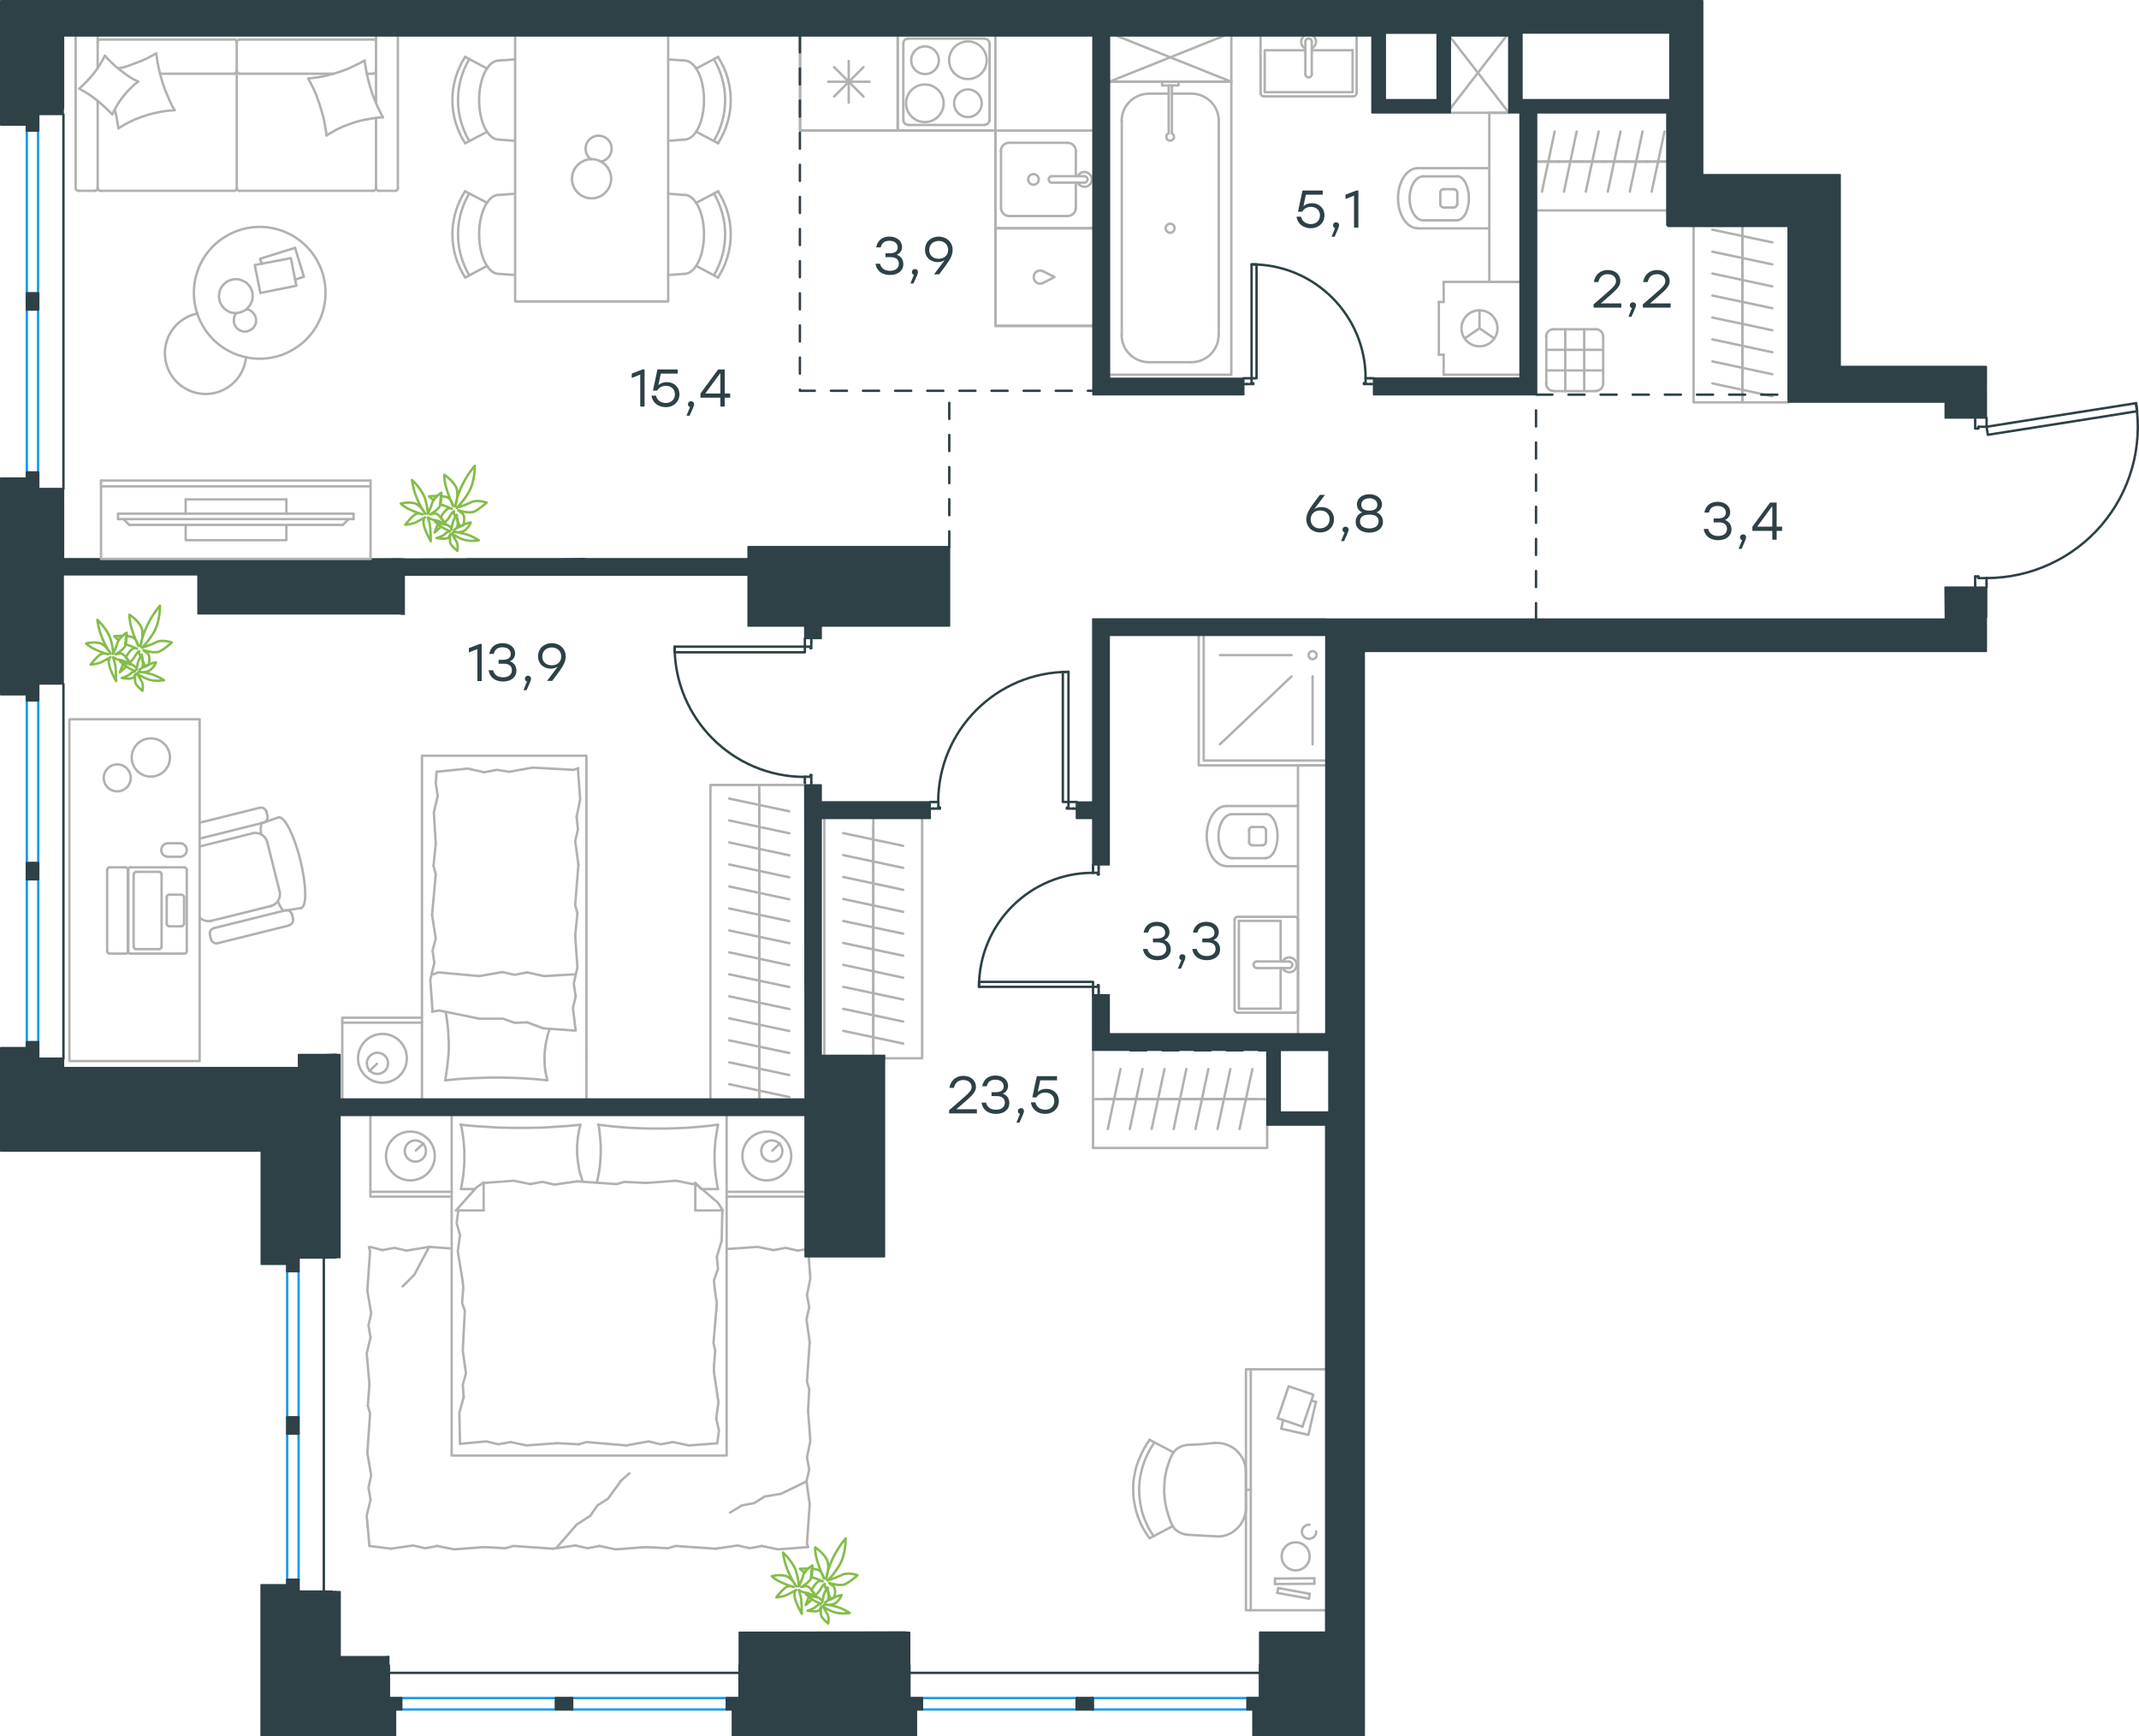<?xml version="1.0" encoding="utf-8"?>
<!-- Generator: Adobe Illustrator 26.5.0, SVG Export Plug-In . SVG Version: 6.00 Build 0)  -->
<svg version="1.1" id="Слой_1" xmlns="http://www.w3.org/2000/svg" xmlns:xlink="http://www.w3.org/1999/xlink" x="0px" y="0px"
	 viewBox="0 0 1331.7 1081" style="enable-background:new 0 0 1331.7 1081;" xml:space="preserve">
<style type="text/css">
	.st0{fill:none;stroke:#2D4146;stroke-width:1.5;stroke-linecap:round;stroke-linejoin:round;stroke-miterlimit:22.926;}
	.st1{fill:none;stroke:#B2B1B0;stroke-width:1.5;stroke-linecap:round;stroke-linejoin:round;stroke-miterlimit:22.926;}
	.st2{fill:none;stroke:#1D9CEB;stroke-width:1.5;stroke-linecap:round;stroke-linejoin:round;stroke-miterlimit:22.926;}
	
		.st3{fill:none;stroke:#2D4146;stroke-width:1.5;stroke-linecap:round;stroke-linejoin:round;stroke-miterlimit:22.926;stroke-dasharray:10,10,0,0,0,0;}
	.st4{fill:#2D4146;}
	
		.st5{fill-rule:evenodd;clip-rule:evenodd;fill:#2D4146;stroke:#2D4146;stroke-linecap:round;stroke-linejoin:round;stroke-miterlimit:10;}
	.st6{fill:none;stroke:#84BC4A;stroke-width:1.5;stroke-linecap:round;stroke-linejoin:round;stroke-miterlimit:22.926;}
</style>
<line class="st0" x1="853.2" y1="235.5" x2="855.2" y2="235.5"/>
<polyline class="st0" points="774.2,235.5 776.2,235.5 779.2,235.5 "/>
<line class="st0" x1="850.2" y1="235.5" x2="853.2" y2="235.5"/>
<path class="st0" d="M850.2,235.5c0-39.2-31.8-70.9-70.9-70.9"/>
<line class="st0" x1="853.2" y1="239.1" x2="849.2" y2="239.1"/>
<line class="st0" x1="776.2" y1="239.1" x2="774.2" y2="239.1"/>
<line class="st0" x1="779.2" y1="235.5" x2="779.2" y2="238.6"/>
<polyline class="st0" points="776.2,239.1 780.3,239.1 780.3,238.6 779.2,238.6 "/>
<line class="st0" x1="850.2" y1="238.6" x2="849.2" y2="238.6"/>
<line class="st0" x1="855.2" y1="239.1" x2="853.2" y2="239.1"/>
<line class="st0" x1="850.2" y1="235.5" x2="850.2" y2="238.6"/>
<line class="st0" x1="849.2" y1="238.6" x2="849.2" y2="239.1"/>
<polygon class="st0" points="779.2,164.6 782.3,164.6 782.3,186.9 782.3,235.5 779.2,235.5 779.2,213.3 "/>
<line class="st0" x1="581.2" y1="499.3" x2="579.1" y2="499.3"/>
<polyline class="st0" points="670.3,499.3 668.3,499.3 665.2,499.3 "/>
<line class="st0" x1="584.2" y1="499.3" x2="581.2" y2="499.3"/>
<path class="st0" d="M665.2,418.3c-44.8,0-81.1,36.3-81.1,81.1"/>
<line class="st0" x1="581.2" y1="503.4" x2="585.2" y2="503.4"/>
<line class="st0" x1="668.3" y1="503.4" x2="670.3" y2="503.4"/>
<line class="st0" x1="665.2" y1="499.3" x2="665.2" y2="502.8"/>
<polyline class="st0" points="668.3,503.4 664.2,503.4 664.2,502.8 665.2,502.8 "/>
<line class="st0" x1="584.2" y1="502.8" x2="585.2" y2="502.8"/>
<line class="st0" x1="579.1" y1="503.4" x2="581.2" y2="503.4"/>
<line class="st0" x1="584.2" y1="499.3" x2="584.2" y2="502.8"/>
<line class="st0" x1="585.2" y1="502.8" x2="585.2" y2="503.4"/>
<polygon class="st0" points="665.2,477 665.2,418.3 661.7,418.3 661.7,440.5 661.7,499.3 665.2,499.3 "/>
<line class="st0" x1="680.5" y1="540.3" x2="680.5" y2="538.4"/>
<polyline class="st0" points="680.5,619.4 680.5,617.4 680.5,614.4 "/>
<line class="st0" x1="680.5" y1="543.4" x2="680.5" y2="540.3"/>
<path class="st0" d="M680.4,543.4c-39.2,0-70.9,31.8-70.9,70.9"/>
<line class="st0" x1="684" y1="540.3" x2="684" y2="544.4"/>
<line class="st0" x1="684" y1="617.4" x2="684" y2="619.4"/>
<line class="st0" x1="680.5" y1="614.4" x2="683.5" y2="614.4"/>
<polyline class="st0" points="684,617.4 684,613.3 683.5,613.3 683.5,614.4 "/>
<line class="st0" x1="683.5" y1="543.4" x2="683.5" y2="544.4"/>
<line class="st0" x1="684" y1="538.4" x2="684" y2="540.3"/>
<line class="st0" x1="680.5" y1="543.4" x2="683.5" y2="543.4"/>
<line class="st0" x1="683.5" y1="544.4" x2="684" y2="544.4"/>
<polygon class="st0" points="609.5,614.4 609.5,611.3 631.8,611.3 680.5,611.3 680.5,614.4 658.2,614.4 "/>
<line class="st0" x1="501.1" y1="486.7" x2="501.1" y2="488.7"/>
<polyline class="st0" points="501.1,397.5 501.1,399.5 501.1,402.6 "/>
<line class="st0" x1="501.1" y1="483.6" x2="501.1" y2="486.7"/>
<path class="st0" d="M420,402.6c0,44.8,36.3,81.1,81.1,81.1"/>
<line class="st0" x1="505.1" y1="486.7" x2="505.1" y2="482.6"/>
<line class="st0" x1="505.1" y1="399.5" x2="505.1" y2="397.5"/>
<line class="st0" x1="501.1" y1="402.6" x2="504.6" y2="402.6"/>
<polyline class="st0" points="505.1,399.5 505.1,403.6 504.6,403.6 504.6,402.6 "/>
<line class="st0" x1="504.6" y1="483.6" x2="504.6" y2="482.6"/>
<line class="st0" x1="505.1" y1="488.7" x2="505.1" y2="486.7"/>
<line class="st0" x1="501.1" y1="483.6" x2="504.6" y2="483.6"/>
<line class="st0" x1="504.6" y1="482.6" x2="505.1" y2="482.6"/>
<polygon class="st0" points="478.7,402.6 420,402.6 420,406.1 442.2,406.1 501.1,406.1 501.1,402.6 "/>
<line class="st0" x1="1236.8" y1="363.5" x2="1236.8" y2="365.5"/>
<polyline class="st0" points="1236.8,260.1 1236.8,262.2 1236.8,265.7 "/>
<line class="st0" x1="1236.8" y1="359.9" x2="1236.8" y2="363.5"/>
<path class="st0" d="M1236.7,359.9c27.6,0,53.8-12.1,71.7-33c17.9-21,25.7-48.7,21.4-75.9"/>
<line class="st0" x1="1229.7" y1="363.5" x2="1229.7" y2="358.9"/>
<line class="st0" x1="1229.7" y1="262.2" x2="1229.7" y2="260.1"/>
<line class="st0" x1="1236.8" y1="265.7" x2="1231.7" y2="265.7"/>
<polyline class="st0" points="1229.7,262.2 1229.7,266.8 1231.7,266.8 1231.7,265.7 "/>
<line class="st0" x1="1231.7" y1="359.9" x2="1231.7" y2="358.9"/>
<line class="st0" x1="1229.7" y1="365.5" x2="1229.7" y2="363.5"/>
<line class="st0" x1="1236.8" y1="359.9" x2="1231.7" y2="359.9"/>
<line class="st0" x1="1231.7" y1="358.9" x2="1229.7" y2="358.9"/>
<polygon class="st0" points="1329.9,251 1330.6,256 1308.7,259.5 1237.6,270.7 1236.8,265.7 1258.8,262.2 "/>
<line class="st1" x1="669.8" y1="129.5" x2="669.8" y2="113.7"/>
<path class="st1" d="M643.4,115c1.8,0,3.3-1.5,3.3-3.3s-1.5-3.3-3.3-3.3s-3.3,1.5-3.3,3.3C640.1,113.5,641.6,115,643.4,115"/>
<path class="st1" d="M654.9,109.7c-1.1,0-2,0.9-2,2s0.9,2,2,2"/>
<line class="st1" x1="675.1" y1="113.7" x2="654.9" y2="113.7"/>
<path class="st1" d="M675.1,113.7c1.1,0,2-0.9,2-2s-0.9-2-2-2"/>
<line class="st1" x1="675.1" y1="109.7" x2="654.9" y2="109.7"/>
<path class="st1" d="M671,113.7c0.9,1.9,3.1,2.9,5.2,2.5c2.1-0.5,3.6-2.4,3.6-4.5s-1.5-4-3.6-4.5s-4.2,0.5-5.2,2.5"/>
<path class="st1" d="M664.7,134.5c2.8,0,5.1-2.3,5.1-5.1"/>
<path class="st1" d="M669.8,94c0-2.8-2.3-5.1-5.1-5.1"/>
<path class="st1" d="M623.2,129.4c0,2.8,2.3,5.1,5.1,5.1"/>
<path class="st1" d="M628.2,88.9c-2.8,0-5.1,2.3-5.1,5.1"/>
<line class="st1" x1="664.7" y1="134.5" x2="628.3" y2="134.5"/>
<line class="st1" x1="623.2" y1="129.5" x2="623.2" y2="94"/>
<line class="st1" x1="628.3" y1="88.9" x2="664.7" y2="88.9"/>
<line class="st1" x1="669.8" y1="94" x2="669.8" y2="109.7"/>
<polyline class="st1" points="680.5,142.1 619.7,142.1 619.7,81.3 680.5,81.3 "/>
<line class="st1" x1="519.3" y1="41.8" x2="537.6" y2="60.1"/>
<line class="st1" x1="519.3" y1="60.1" x2="537.6" y2="41.8"/>
<line class="st1" x1="528.4" y1="38" x2="528.4" y2="63.9"/>
<line class="st1" x1="515.6" y1="50.9" x2="541.4" y2="50.9"/>
<polyline class="st1" points="558.9,22.5 558.9,81.3 498.1,81.3 498.1,22.5 "/>
<path class="st1" d="M587.5,64.3c0-6.4-5.2-11.7-11.7-11.7c-6.4,0-11.7,5.2-11.7,11.7c0,6.4,5.2,11.7,11.7,11.7
	S587.5,70.7,587.5,64.3"/>
<path class="st1" d="M611.2,64.3c0-4.8-3.9-8.6-8.6-8.6c-4.8,0-8.6,3.9-8.6,8.6c0,4.8,3.9,8.6,8.6,8.6
	C607.4,72.9,611.2,69,611.2,64.3"/>
<path class="st1" d="M614.3,37.5c0-6.4-5.2-11.7-11.7-11.7c-6.4,0-11.7,5.2-11.7,11.7s5.2,11.7,11.7,11.7S614.3,44,614.3,37.5"/>
<path class="st1" d="M584.5,37.5c0-4.8-3.9-8.6-8.6-8.6c-4.8,0-8.6,3.9-8.6,8.6c0,4.8,3.9,8.6,8.6,8.6
	C580.6,46.2,584.5,42.3,584.5,37.5"/>
<path class="st1" d="M613,77.7c1.7,0,3-1.4,3-3"/>
<path class="st1" d="M562.4,74.7c0,1.7,1.4,3,3,3"/>
<path class="st1" d="M616,27.1c0-1.7-1.4-3-3-3"/>
<path class="st1" d="M565.4,24c-1.7,0-3,1.4-3,3"/>
<line class="st1" x1="613" y1="77.8" x2="565.4" y2="77.8"/>
<line class="st1" x1="616.1" y1="27.1" x2="616.1" y2="74.7"/>
<line class="st1" x1="565.4" y1="24" x2="613" y2="24"/>
<line class="st1" x1="562.4" y1="74.7" x2="562.4" y2="27.1"/>
<polyline class="st1" points="619.7,22.5 619.7,81.3 558.9,81.3 558.9,22.5 "/>
<path class="st1" d="M649.2,168.8c-1.7-0.8-3.7-0.3-4.8,1.2s-1.1,3.5,0,5s3.1,2,4.8,1.2"/>
<polyline class="st1" points="649.3,176.2 656.5,172.5 649.3,168.8 "/>
<polyline class="st1" points="680.5,202.9 619.7,202.9 619.7,142.1 680.5,142.1 "/>
<polyline class="st1" points="680.5,202.9 619.7,202.9 619.7,81.3 498.1,81.3 498.1,22.5 "/>
<path class="st1" d="M444.4,87.8c9.4-15.7,9.4-35.3,0-51"/>
<path class="st1" d="M447,89.2c10.6-16.4,10.6-37.4,0-53.8"/>
<line class="st1" x1="433.4" y1="82" x2="447.1" y2="89.2"/>
<line class="st1" x1="433.4" y1="42.7" x2="447.1" y2="35.4"/>
<line class="st1" x1="426.1" y1="37.7" x2="416" y2="37"/>
<line class="st1" x1="426.1" y1="86.9" x2="416" y2="87.7"/>
<path class="st1" d="M426.1,86.9c6.7,0,12.2-11,12.2-24.6s-5.5-24.6-12.2-24.6"/>
<path class="st1" d="M292.2,36.8c-9.4,15.7-9.4,35.3,0,51"/>
<path class="st1" d="M289.6,35.4c-10.6,16.4-10.6,37.4,0,53.8"/>
<line class="st1" x1="303.3" y1="82" x2="289.6" y2="89.2"/>
<line class="st1" x1="303.3" y1="42.7" x2="289.6" y2="35.4"/>
<line class="st1" x1="310.6" y1="37.7" x2="320.7" y2="37"/>
<line class="st1" x1="310.6" y1="86.9" x2="320.7" y2="87.7"/>
<path class="st1" d="M310.5,37.7c-6.7,0-12.2,11-12.2,24.6s5.5,24.6,12.2,24.6"/>
<path class="st1" d="M444.4,171.4c9.4-15.7,9.4-35.3,0-51"/>
<path class="st1" d="M447,172.8c10.6-16.4,10.6-37.4,0-53.7"/>
<line class="st1" x1="433.4" y1="165.5" x2="447.1" y2="172.8"/>
<line class="st1" x1="433.4" y1="126.3" x2="447.1" y2="119.1"/>
<line class="st1" x1="426.1" y1="121.4" x2="416" y2="120.6"/>
<line class="st1" x1="426.1" y1="170.5" x2="416" y2="171.2"/>
<path class="st1" d="M426.1,170.5c6.7,0,12.2-11,12.2-24.6s-5.5-24.6-12.2-24.6"/>
<path class="st1" d="M292.2,120.4c-9.4,15.7-9.4,35.3,0,51"/>
<path class="st1" d="M289.6,119c-10.6,16.4-10.6,37.4,0,53.7"/>
<line class="st1" x1="303.3" y1="165.5" x2="289.6" y2="172.8"/>
<line class="st1" x1="303.3" y1="126.3" x2="289.6" y2="119.1"/>
<line class="st1" x1="310.6" y1="121.4" x2="320.7" y2="120.6"/>
<line class="st1" x1="310.6" y1="170.5" x2="320.7" y2="171.2"/>
<path class="st1" d="M310.5,121.3c-6.7,0-12.2,11-12.2,24.6s5.5,24.6,12.2,24.6"/>
<path class="st1" d="M374.1,100.6c3.8-0.7,6.6-3.9,6.7-7.8s-2.5-7.3-6.3-8.1c-3.8-0.9-7.6,1-9.2,4.5s-0.5,7.7,2.6,9.9"/>
<path class="st1" d="M368.3,99.1c-6.7,0-12.2,5.5-12.2,12.2s5.5,12.2,12.2,12.2s12.2-5.5,12.2-12.2S375.1,99.1,368.3,99.1"/>
<polyline class="st1" points="416,22.5 416,187.7 320.7,187.7 320.7,22.5 "/>
<line class="st1" x1="234.1" y1="63.9" x2="234.1" y2="22.5"/>
<line class="st1" x1="149.1" y1="45.9" x2="207.9" y2="45.9"/>
<line class="st1" x1="60.8" y1="42.3" x2="60.8" y2="22.5"/>
<polyline class="st1" points="65.3,34.7 63.7,37.6 62.1,40.4 60.3,43.1 58.3,45.8 56.2,48.3 54,50.7 51.7,53 49.3,55.2 "/>
<polyline class="st1" points="71.5,68.4 72.2,71.2 72.8,74.2 73.3,77.1 73.7,79.9 "/>
<polyline class="st1" points="86,50.8 83,49.3 80.2,47.6 77.5,45.7 74.9,43.7 72.3,41.6 69.9,39.4 67.5,37.1 65.3,34.7 "/>
<polyline class="st1" points="238.4,73 237.3,70.9 236.3,68.9 235.2,66.7 234.3,64.6 233.4,62.4 232.5,60.3 231.7,58.1 231,55.8 
	230.3,53.6 229.7,51.4 229.1,49.1 228.6,46.8 228.1,44.5 227.7,42.2 227.3,39.9 227,37.6 225,38.8 223,39.8 220.9,40.8 218.8,41.8 
	216.7,42.8 214.5,43.6 212.4,44.4 210.2,45.1 208,45.8 205.7,46.4 203.5,47 201.2,47.5 198.9,48 196.6,48.3 194.2,48.6 191.9,48.9 
	"/>
<polyline class="st1" points="73.7,79.9 75.7,78.7 77.7,77.5 79.7,76.4 81.8,75.4 83.9,74.4 86.1,73.6 88.3,72.7 90.5,72 92.7,71.3 
	95,70.7 97.2,70.2 99.5,69.7 101.8,69.3 104.2,69 106.5,68.8 108.8,68.6 "/>
<polyline class="st1" points="108.6,68.4 107.4,66.4 106.4,64.3 105.4,62.2 104.5,60 103.6,57.9 102.7,55.7 101.2,51.4 99.9,46.9 
	98.8,42.4 97.9,37.8 97.3,33.2 94.4,34.8 91.6,36.3 88.7,37.6 85.8,38.8 82.8,39.9 79.8,41 76.8,41.9 73.7,42.6 "/>
<polyline class="st1" points="203.3,84.3 205.3,83.1 207.3,82 209.3,80.8 211.4,79.8 213.5,78.8 215.7,78 217.8,77.2 220,76.4 
	222.3,75.7 224.6,75.1 226.8,74.6 229.1,74.2 231.5,73.8 233.8,73.4 236.1,73.2 238.4,73 "/>
<polyline class="st1" points="49.3,55.2 52.1,56.8 55,58.5 57.7,60.4 60.3,62.4 62.8,64.5 65.3,66.7 67.6,68.9 70,71.3 70.6,69.8 
	71.3,68.4 72.9,65.6 74.6,62.8 76.6,60.2 78.7,57.6 81,55.2 83.4,52.9 86,50.8 "/>
<polyline class="st1" points="191.9,48.9 193,51 194.1,53.1 195.1,55.1 196.1,57.3 197,59.4 197.8,61.7 198.6,63.9 199.3,66.1 
	200,68.3 200.6,70.5 201.3,72.9 201.8,75.1 202.2,77.4 202.6,79.7 203,82 203.3,84.3 "/>
<path class="st1" d="M145.8,45.8c0.9,0,1.7-0.7,1.7-1.7"/>
<line class="st1" x1="145.8" y1="45.9" x2="99.6" y2="45.9"/>
<path class="st1" d="M232.4,45.8c0.9,0,1.7-0.7,1.7-1.7"/>
<path class="st1" d="M147.4,44.1c0,0.9,0.7,1.7,1.7,1.7"/>
<line class="st1" x1="228.4" y1="45.9" x2="232.4" y2="45.9"/>
<path class="st1" d="M62.5,24.6c-0.9,0-1.7,0.7-1.7,1.7"/>
<path class="st1" d="M60.8,117.1c0,0.9,0.7,1.7,1.7,1.7"/>
<path class="st1" d="M147.4,26.2c0-0.9-0.7-1.7-1.7-1.7"/>
<path class="st1" d="M145.8,118.8c0.9,0,1.7-0.7,1.7-1.7"/>
<line class="st1" x1="145.8" y1="24.6" x2="62.5" y2="24.6"/>
<line class="st1" x1="62.5" y1="118.8" x2="145.8" y2="118.8"/>
<path class="st1" d="M234.1,26.2c0-0.9-0.7-1.7-1.7-1.7"/>
<path class="st1" d="M232.4,118.8c0.9,0,1.7-0.7,1.7-1.7"/>
<path class="st1" d="M149.1,24.6c-0.9,0-1.7,0.7-1.7,1.7"/>
<path class="st1" d="M147.4,117.1c0,0.9,0.7,1.7,1.7,1.7"/>
<path class="st1" d="M47.1,117.1c0,0.9,0.7,1.7,1.7,1.7"/>
<path class="st1" d="M59.1,118.8c0.9,0,1.7-0.7,1.7-1.7"/>
<path class="st1" d="M234.1,117.1c0,0.9,0.7,1.7,1.7,1.7"/>
<path class="st1" d="M246.1,118.8c0.9,0,1.7-0.7,1.7-1.7"/>
<line class="st1" x1="149.1" y1="24.6" x2="232.4" y2="24.6"/>
<line class="st1" x1="147.4" y1="117.1" x2="147.4" y2="26.3"/>
<line class="st1" x1="232.4" y1="118.8" x2="149.1" y2="118.8"/>
<line class="st1" x1="47.1" y1="22.5" x2="47.1" y2="117.1"/>
<line class="st1" x1="48.8" y1="118.8" x2="59.1" y2="118.8"/>
<line class="st1" x1="60.8" y1="117.1" x2="60.8" y2="62.9"/>
<line class="st1" x1="234.1" y1="73.5" x2="234.1" y2="117.1"/>
<line class="st1" x1="235.8" y1="118.8" x2="246.1" y2="118.8"/>
<line class="st1" x1="247.7" y1="117.1" x2="247.7" y2="22.5"/>
<polyline class="st1" points="153.6,192.5 154.4,192.7 155.1,192.9 155.7,193.2 156.4,193.7 157,194.2 157.5,194.7 158,195.3 
	158.4,196 158.8,196.6 159.1,197.3 159.2,197.9 159.4,198.6 159.4,199.3 159.4,200 159.4,200.6 159.2,201.3 159,201.9 158.7,202.5 
	158.4,203.1 158,203.6 157.6,204.2 157.1,204.6 156.5,205.1 155.9,205.5 155.3,205.8 154.6,206 154,206.3 153.3,206.4 152.6,206.4 
	151.9,206.4 151.3,206.3 150.6,206.2 150,206 149.5,205.7 148.8,205.4 148.3,205 147.8,204.6 147.3,204.1 146.9,203.5 146.5,202.9 
	146,202 145.7,200.9 145.6,199.9 145.6,198.8 145.7,197.8 146,196.8 146.5,195.8 147.1,194.9 "/>
<polygon class="st1" points="152.1,193.4 153,192.9 153.8,192.2 154.5,191.4 155.2,190.6 155.7,189.8 156.2,188.9 156.6,188 
	157,187 157.1,186 157.3,185 157.3,184 157.3,183 157.1,182 156.8,181 156.4,180 156,179 155.4,178.2 154.7,177.4 154,176.6 
	153.2,175.9 152.3,175.4 151.4,174.9 150.5,174.5 149.6,174.2 148.6,174 147.5,173.8 146.5,173.8 145.5,173.9 144.5,174.1 
	143.5,174.4 142.5,174.7 141.6,175.2 140.7,175.8 139.9,176.4 139.2,177.2 138.5,178 137.9,178.8 137.4,179.7 137,180.6 
	136.7,181.6 136.5,182.6 136.4,183.6 136.3,184.6 136.4,185.7 136.6,186.6 136.8,187.6 137.2,188.6 137.7,189.6 138.3,190.5 
	139,191.4 139.7,192.1 140.5,192.8 141.4,193.4 142.2,193.9 143.1,194.3 144.1,194.6 145,194.8 146.1,194.9 147.1,194.9 
	148.1,194.8 149.1,194.6 150.1,194.3 151.1,193.9 "/>
<polygon class="st1" points="184.5,177.9 162.1,182.4 158.6,165 181.1,160.7 "/>
<polyline class="st1" points="163,164.2 161.9,161.1 183.7,154.3 "/>
<polyline class="st1" points="183.7,154.3 189.2,172.3 183.7,174.1 "/>
<path class="st1" d="M122.8,195.2c-12.7,2.6-21.4,14.5-20,27.4s12.3,22.7,25.3,22.7c13-0.1,23.8-9.9,25.1-22.9"/>
<path class="st1" d="M126.2,202.8c11.3,19.6,36.4,26.4,56,15c19.6-11.3,26.3-36.4,15-56s-36.4-26.4-56-15
	C121.6,158,114.9,183.1,126.2,202.8"/>
<line class="st1" x1="543.7" y1="652.6" x2="543.7" y2="638.9"/>
<line class="st1" x1="525" y1="641.8" x2="562.3" y2="649.7"/>
<line class="st1" x1="543.7" y1="638.9" x2="543.7" y2="625.2"/>
<line class="st1" x1="525" y1="628.1" x2="562.3" y2="636"/>
<line class="st1" x1="543.7" y1="625.2" x2="543.7" y2="611.5"/>
<line class="st1" x1="525" y1="614.4" x2="562.3" y2="622.3"/>
<line class="st1" x1="543.7" y1="611.5" x2="543.7" y2="597.8"/>
<line class="st1" x1="525" y1="600.7" x2="562.3" y2="608.7"/>
<line class="st1" x1="543.7" y1="656.9" x2="543.7" y2="509.5"/>
<line class="st1" x1="543.7" y1="597.8" x2="543.7" y2="584.2"/>
<line class="st1" x1="525" y1="587.1" x2="562.3" y2="595"/>
<line class="st1" x1="543.7" y1="584.2" x2="543.7" y2="570.5"/>
<line class="st1" x1="525" y1="573.4" x2="562.3" y2="581.3"/>
<line class="st1" x1="543.7" y1="570.5" x2="543.7" y2="556.9"/>
<line class="st1" x1="525" y1="559.7" x2="562.3" y2="567.7"/>
<line class="st1" x1="543.7" y1="556.9" x2="543.7" y2="543.2"/>
<line class="st1" x1="525" y1="546" x2="562.3" y2="554"/>
<line class="st1" x1="543.7" y1="543.2" x2="543.7" y2="529.5"/>
<line class="st1" x1="525" y1="532.4" x2="562.3" y2="540.3"/>
<line class="st1" x1="543.7" y1="529.5" x2="543.7" y2="515.8"/>
<line class="st1" x1="525" y1="518.7" x2="562.3" y2="526.6"/>
<polyline class="st1" points="574.1,509.5 574.1,658.9 550.7,658.9 "/>
<line class="st1" x1="513.2" y1="656.9" x2="513.2" y2="509.5"/>
<line class="st1" x1="778.7" y1="927.5" x2="775.7" y2="927.5"/>
<polygon class="st1" points="815.4,969 815.3,969.8 815.2,970.7 815,971.6 814.7,972.4 814.3,973.1 813.9,973.8 813.4,974.5 
	812.8,975.1 812.2,975.7 811.5,976.2 810.8,976.6 810.1,977 809.3,977.3 808.4,977.5 807.5,977.6 806.7,977.7 805.8,977.6 
	804.9,977.5 804.1,977.3 803.2,977 802.5,976.6 801.7,976.2 801.1,975.7 800.4,975.1 799.9,974.5 799.4,973.8 799,973.1 
	798.6,972.4 798.3,971.6 798.1,970.7 798,969.8 797.9,969 798,968.1 798.1,967.2 798.3,966.4 798.6,965.6 799,964.8 799.4,964.1 
	799.9,963.4 800.4,962.8 801.1,962.2 801.7,961.7 802.5,961.3 803.2,960.9 804.1,960.6 804.9,960.4 805.8,960.3 806.7,960.2 
	807.5,960.3 808.4,960.4 809.3,960.6 810.1,960.9 810.8,961.3 811.5,961.7 812.2,962.2 812.8,962.8 813.4,963.4 813.9,964.1 
	814.3,964.8 814.7,965.6 815,966.4 815.2,967.2 815.3,968.1 "/>
<polyline class="st1" points="819.4,953.4 819.4,953.7 819.3,954.6 819.1,955.3 818.7,956.1 818.1,956.8 817.5,957.3 816.7,957.7 
	815.9,957.9 815,958.1 814.1,957.9 813.3,957.7 812.5,957.3 811.9,956.8 811.3,956.1 810.9,955.3 810.6,954.6 810.6,953.7 
	810.6,952.7 810.9,951.9 811.3,951.2 811.9,950.5 812.5,950 813.3,949.6 814.1,949.3 815,949.2 815.3,949.2 "/>
<polyline class="st1" points="815.4,992.3 795.8,988.7 795.2,991.7 "/>
<line class="st1" x1="810.9" y1="888.2" x2="795.5" y2="883"/>
<line class="st1" x1="795.2" y1="991.7" x2="814.9" y2="995.3"/>
<line class="st1" x1="793.8" y1="982.8" x2="793.8" y2="986.2"/>
<line class="st1" x1="814.9" y1="995.3" x2="815.4" y2="992.3"/>
<line class="st1" x1="793.8" y1="986.2" x2="818.3" y2="986"/>
<line class="st1" x1="797.7" y1="889.5" x2="798.9" y2="884.1"/>
<polyline class="st1" points="795.5,883 802.3,863.1 817.7,868.3 810.9,888.2 "/>
<line class="st1" x1="818.3" y1="982.6" x2="793.8" y2="982.8"/>
<polyline class="st1" points="819.3,872.7 814.6,893.3 797.7,889.5 "/>
<line class="st1" x1="818.3" y1="986" x2="818.3" y2="982.6"/>
<line class="st1" x1="816.4" y1="872.1" x2="819.3" y2="872.7"/>
<line class="st1" x1="778.7" y1="1002.5" x2="778.7" y2="852.5"/>
<polyline class="st1" points="825.4,852.5 775.7,852.5 775.7,1002.5 825.4,1002.5 "/>
<polyline class="st1" points="739,955.5 737.4,955.2 735.9,954.7 734.5,954.1 733.1,953.3 731.9,952.4 731.3,951.8 730.8,951.2 
	730.4,950.5 730,949.9 729.6,949.1 729.3,948.4 "/>
<polyline class="st1" points="729.2,906.6 729.6,905.9 730,905.2 730.9,903.8 732,902.7 733.2,901.7 734.6,900.9 736,900.3 
	737.4,899.9 739,899.6 "/>
<polyline class="st1" points="756.5,898.3 758.2,898.4 760,898.5 761.7,898.8 763.3,899.3 764.9,899.9 766.4,900.6 767.8,901.5 
	769.2,902.5 770.4,903.7 771.5,904.9 772.5,906.2 773.4,907.6 774.2,909.1 774.7,910.7 775.2,912.4 775.5,914.1 775.6,915.9 "/>
<polyline class="st1" points="715.7,957.7 714.4,955.9 713.3,954.2 712.2,952.4 711.2,950.5 710.2,948.6 709.4,946.6 708.6,944.7 
	707.9,942.6 707.3,940.6 706.8,938.5 706.4,936.5 706,934.4 705.7,932.3 705.6,930.2 705.5,928 705.5,925.9 705.6,923.2 
	705.9,920.6 706.5,917.3 707.2,914.1 708.2,911 709.3,908 710.7,905 712.2,902 713.9,899.1 715.7,896.4 "/>
<polyline class="st1" points="729.1,948.1 728.1,945.5 727.2,942.7 726.4,940 725.8,937.3 725.3,934.5 725,931.7 724.8,928.9 
	724.8,926.1 725,923.3 725.2,920.6 725.7,917.6 726.3,914.8 727.2,912 728.1,909.2 729.4,906.3 "/>
<polyline class="st1" points="718.2,956.4 717.1,954.7 716.1,953 715.1,951.3 714.2,949.5 713.4,947.7 712.6,945.9 711.9,944 
	711.3,942.2 710.8,940.3 710.4,938.3 710,936.4 709.7,934.4 709.5,932.4 709.3,930.4 709.2,928.4 709.2,926.3 709.4,923.5 
	709.7,920.6 710.3,917.6 710.9,914.7 711.8,911.8 712.8,909 714,906.3 715.3,903.6 716.8,901 718.5,898.5 "/>
<polyline class="st1" points="775.7,938.8 775.6,940.7 775.3,942.5 774.8,944.2 774.2,945.8 773.4,947.4 772.5,948.9 771.4,950.3 
	770.3,951.5 769,952.6 767.6,953.7 766.2,954.6 764.7,955.3 763,955.9 761.4,956.3 759.6,956.5 757.9,956.6 756.8,956.5 "/>
<line class="st1" x1="715.7" y1="896.4" x2="730.7" y2="904.3"/>
<line class="st1" x1="715.7" y1="957.7" x2="730.2" y2="950.1"/>
<line class="st1" x1="756.8" y1="956.5" x2="739" y2="955.5"/>
<polyline class="st1" points="756.5,898.3 747.5,899.2 739,899.6 "/>
<line class="st1" x1="775.7" y1="938.8" x2="775.6" y2="915.9"/>
<path class="st1" d="M777.6,524.2c0,1.1,0.9,2,2,2"/>
<path class="st1" d="M779.6,514.9c-1.1,0-2,0.9-2,2"/>
<path class="st1" d="M786.1,526.2c1.1,0,2-0.9,2-2"/>
<path class="st1" d="M788.1,516.9c0-1.1-0.9-2-2-2"/>
<line class="st1" x1="786.1" y1="526.3" x2="779.6" y2="526.3"/>
<line class="st1" x1="777.7" y1="524.2" x2="777.7" y2="516.9"/>
<line class="st1" x1="779.6" y1="514.9" x2="786.1" y2="514.9"/>
<line class="st1" x1="788.2" y1="516.9" x2="788.2" y2="524.2"/>
<path class="st1" d="M788.1,534.2c4,0,7.3-6.1,7.3-13.7c0-7.6-3.3-13.7-7.3-13.7"/>
<line class="st1" x1="767.1" y1="534.3" x2="788.2" y2="534.3"/>
<path class="st1" d="M767.1,506.9c-4.7,0-8.5,6.1-8.5,13.7s3.8,13.7,8.5,13.7"/>
<line class="st1" x1="767.1" y1="506.9" x2="788.2" y2="506.9"/>
<path class="st1" d="M763.5,501.8c-6.7,0-12.2,8.4-12.2,18.7c0,10.3,5.4,18.7,12.2,18.7"/>
<line class="st1" x1="763.6" y1="539.3" x2="808.1" y2="539.3"/>
<line class="st1" x1="763.6" y1="501.8" x2="808.1" y2="501.8"/>
<polyline class="st1" points="808.1,643.7 808.1,476.5 825.4,476.5 "/>
<line class="st1" x1="797.3" y1="602.7" x2="797.3" y2="628"/>
<polyline class="st1" points="797.3,598.6 797.3,573.3 771.3,573.3 "/>
<polyline class="st1" points="771.3,573.3 771.3,628 797.3,628 "/>
<path class="st1" d="M768.6,628.5c0,1.1,0.9,2,2,2"/>
<path class="st1" d="M770.6,570.8c-1.1,0-2,0.9-2,2"/>
<path class="st1" d="M806.1,630.5c1.1,0,2-0.9,2-2"/>
<path class="st1" d="M808.1,572.8c0-1.1-0.9-2-2-2"/>
<path class="st1" d="M782.4,598.6c-1.1,0-2,0.9-2,2s0.9,2,2,2"/>
<line class="st1" x1="802.7" y1="602.7" x2="782.4" y2="602.7"/>
<path class="st1" d="M802.6,602.7c1.1,0,2-0.9,2-2s-0.9-2-2-2"/>
<line class="st1" x1="802.7" y1="598.6" x2="782.4" y2="598.6"/>
<path class="st1" d="M798.5,602.7c0.9,1.9,3.1,2.9,5.2,2.5c2.1-0.5,3.6-2.3,3.6-4.5c0-2.1-1.5-4-3.6-4.5s-4.2,0.5-5.2,2.5"/>
<line class="st1" x1="806.1" y1="630.5" x2="770.6" y2="630.5"/>
<line class="st1" x1="768.6" y1="628.5" x2="768.6" y2="572.8"/>
<line class="st1" x1="770.6" y1="570.8" x2="806.1" y2="570.8"/>
<line class="st1" x1="808.1" y1="572.8" x2="808.1" y2="628.5"/>
<line class="st1" x1="449.7" y1="753.6" x2="449.3" y2="772.5"/>
<polyline class="st1" points="502.1,922.3 486.3,930 476.1,931.7 "/>
<polyline class="st1" points="476.1,931.7 469.6,935.8 462,937.2 454.5,941.7 "/>
<polyline class="st1" points="267.2,776.3 257.9,793.7 250.7,800.9 "/>
<polyline class="st1" points="346.6,963.5 359,949.2 367.5,943.7 "/>
<line class="st1" x1="386.7" y1="921.8" x2="391.8" y2="917.3"/>
<polyline class="st1" points="367.5,943.7 372,937.2 378.5,933.1 386.7,921.8 "/>
<line class="st1" x1="230.4" y1="776.3" x2="238.1" y2="778.3"/>
<line class="st1" x1="267.2" y1="776.3" x2="281.2" y2="777.3"/>
<polyline class="st1" points="238.1,778.3 245.6,776.9 253.1,778.6 267.2,776.3 "/>
<polyline class="st1" points="230,861.8 228.3,842.6 230.7,832.7 "/>
<polyline class="st1" points="228.7,803.6 230.4,778.9 229.7,776.5 "/>
<polyline class="st1" points="230.7,832.7 229.4,825.2 231.1,817.7 228.7,803.6 "/>
<polyline class="st1" points="230,962.5 228.3,943.6 230.7,933.7 "/>
<polyline class="st1" points="228.7,904.6 230.4,880 229,875.2 "/>
<polyline class="st1" points="230.7,933.7 229.4,926.2 231.1,918.6 228.7,904.6 "/>
<line class="st1" x1="229" y1="875.2" x2="230" y2="861.8"/>
<polyline class="st1" points="301.4,963.2 282.6,964.6 272.3,962.5 "/>
<polyline class="st1" points="272.3,962.5 264.8,963.9 257.2,962.2 243.2,964.2 "/>
<line class="st1" x1="243.6" y1="964.2" x2="230" y2="962.5"/>
<polyline class="st1" points="402.1,963.2 383.2,964.6 373.3,962.5 "/>
<polyline class="st1" points="344.2,964.2 319.6,962.5 314.7,963.9 "/>
<polyline class="st1" points="373.3,962.5 365.8,963.9 358.2,962.2 344.2,964.2 "/>
<line class="st1" x1="314.7" y1="963.9" x2="301.4" y2="963.2"/>
<polyline class="st1" points="503.1,963.2 484.3,964.6 474.3,962.5 "/>
<polyline class="st1" points="445.3,964.2 420.6,962.5 415.8,963.9 "/>
<polyline class="st1" points="474.3,962.5 466.8,963.9 459.3,962.2 445.3,964.2 "/>
<line class="st1" x1="415.8" y1="963.9" x2="402.1" y2="963.2"/>
<polyline class="st1" points="503.1,878.3 504.5,897.1 502.4,907.4 "/>
<polyline class="st1" points="504.1,936.5 502.4,961.2 503.1,963.2 "/>
<polyline class="st1" points="502.4,907.4 503.8,914.9 502.1,922.1 504.1,936.5 "/>
<polyline class="st1" points="503.5,782.5 504.5,796.1 502.4,806.3 "/>
<polyline class="st1" points="504.1,835.5 502.4,860.1 503.8,864.9 "/>
<polyline class="st1" points="502.4,806.3 503.8,813.9 502.1,821.4 504.1,835.5 "/>
<line class="st1" x1="503.8" y1="864.9" x2="503.1" y2="878.3"/>
<polyline class="st1" points="452.8,777.6 471.6,776.3 481.6,778.3 "/>
<polyline class="st1" points="481.6,778.3 489.1,776.9 496.6,778.6 501.1,777.9 "/>
<polyline class="st1" points="402.1,736.5 421,735.1 431.2,737.2 432.9,736.8 "/>
<polyline class="st1" points="301.1,736.5 319.9,735.1 330.2,737.2 "/>
<polyline class="st1" points="359.3,735.5 384,737.2 388.7,735.8 "/>
<polyline class="st1" points="330.2,737.2 337.7,735.8 345.2,737.5 359.3,735.5 "/>
<line class="st1" x1="388.7" y1="735.8" x2="402.1" y2="736.5"/>
<polyline class="st1" points="447,740.3 446.5,737.8 446.1,735.3 445.7,732.8 445.4,730.3 445.2,727.9 445,725.4 444.9,722.9 
	444.9,720.4 444.9,717.8 445,715.4 445.2,712.8 445.4,710.4 445.7,707.9 446.1,705.5 446.5,703 447,700.5 "/>
<polyline class="st1" points="447,700.2 442.3,700.8 437.7,701.3 433,701.7 428.4,702.1 423.8,702.3 419.1,702.5 414.4,702.6 
	409.6,702.6 405,702.6 400.3,702.5 395.7,702.3 391,702.1 386.3,701.7 381.6,701.3 377,700.8 372.3,700.2 "/>
<polyline class="st1" points="288.1,797.8 285,779 286.4,769 "/>
<polyline class="st1" points="286.4,769 284.3,761.5 285.3,754 285.3,753.3 "/>
<line class="st1" x1="288.4" y1="801.9" x2="288.1" y2="797.8"/>
<polyline class="st1" points="289.4,850.2 288.1,840.6 289.4,816 287.7,811.2 288.4,801.9 "/>
<polyline class="st1" points="286.4,898.9 286,879.6 288.7,869.7 "/>
<polyline class="st1" points="288.7,869.7 288.1,862.2 290.1,855 289.4,850.2 "/>
<polyline class="st1" points="444.5,854.3 447.3,873.1 445.9,883.1 "/>
<polyline class="st1" points="445.9,883.1 447.6,890.6 446.6,898.1 "/>
<line class="st1" x1="444.5" y1="850.2" x2="444.5" y2="854.3"/>
<polyline class="st1" points="444.9,801.9 446.3,811.5 444.2,836.1 445.3,840.9 444.5,850.2 "/>
<line class="st1" x1="449.3" y1="772.5" x2="446.3" y2="782.4"/>
<polyline class="st1" points="446.3,782.4 447,789.9 444.5,797.1 444.9,801.9 "/>
<polyline class="st1" points="372.7,700.2 373.2,704 373.6,707.9 373.9,711.6 374,713.5 374,715.3 374,718 373.9,720.6 373.7,723.2 
	373.5,725.9 373.1,728.4 372.7,731 372.2,733.6 371.6,736.2 "/>
<polyline class="st1" points="287,700.2 287.5,702.7 287.9,705.1 288.3,707.7 288.6,710.2 288.8,712.6 289,715.1 289.1,717.6 
	289.1,720 289.1,722.6 289,725.1 288.8,727.6 288.6,730.1 288.3,732.6 287.9,735 287.5,737.5 287,740 "/>
<polyline class="st1" points="362.8,735.7 362,733.2 361.2,730.7 360.6,728.3 360.2,725.8 359.8,723.3 359.5,720.8 359.3,718.3 
	359.3,715.6 359.3,713.7 359.4,711.8 359.6,709.9 359.8,707.9 360.1,706.1 360.4,704.2 360.8,702.3 361.4,700.5 "/>
<polyline class="st1" points="361.4,700.2 356.7,700.7 352.1,701.1 347.4,701.4 342.8,701.7 338.2,702 333.5,702.1 328.8,702.2 
	324,702.2 319.4,702.2 314.7,702.1 310.1,702 305.4,701.7 300.7,701.4 296,701.1 291.3,700.7 286.7,700.2 "/>
<polyline class="st1" points="347,898.5 327.8,899.9 317.9,897.8 "/>
<polyline class="st1" points="317.9,897.8 310.3,899.2 302.8,897.4 286.4,898.9 "/>
<polyline class="st1" points="446.6,898.6 428.8,899.9 418.9,897.8 "/>
<polyline class="st1" points="389.8,899.9 365.1,897.8 360.3,899.2 "/>
<polyline class="st1" points="418.9,897.8 411.3,899.2 403.8,897.4 389.8,899.9 "/>
<line class="st1" x1="360.3" y1="899.2" x2="347" y2="898.5"/>
<line class="st1" x1="283.9" y1="753.6" x2="301.1" y2="753.6"/>
<polyline class="st1" points="432.6,736.5 447,748.8 450,753.6 "/>
<line class="st1" x1="301.1" y1="736.5" x2="301.1" y2="753.6"/>
<line class="st1" x1="447" y1="740.3" x2="437" y2="740.3"/>
<polyline class="st1" points="283.9,753.6 296.6,739.3 301.1,736.2 "/>
<line class="st1" x1="450" y1="753.6" x2="432.9" y2="753.6"/>
<polyline class="st1" points="436.7,740.3 432.9,736.5 432.9,753.6 "/>
<line class="st1" x1="295.7" y1="740.3" x2="287" y2="740.3"/>
<line class="st1" x1="480.9" y1="716.3" x2="485.6" y2="711.8"/>
<path class="st1" d="M487.1,716.6c0-3.6-2.9-6.6-6.6-6.6c-3.6,0-6.6,2.9-6.6,6.6c0,3.6,3,6.6,6.6,6.6
	C484.2,723.2,487.1,720.3,487.1,716.6"/>
<path class="st1" d="M492.6,719.7c0-8.4-6.8-15.2-15.2-15.2c-8.4,0-15.2,6.8-15.2,15.2s6.8,15.2,15.2,15.2
	C485.8,734.9,492.6,728.1,492.6,719.7"/>
<line class="st1" x1="258.9" y1="716.3" x2="263.7" y2="711.8"/>
<path class="st1" d="M265.2,716.6c0-3.6-3-6.6-6.6-6.6s-6.6,2.9-6.6,6.6c0,3.6,2.9,6.6,6.6,6.6C262.3,723.2,265.2,720.3,265.2,716.6
	"/>
<path class="st1" d="M270.7,719.7c0-8.4-6.8-15.2-15.2-15.2c-8.4,0-15.2,6.8-15.2,15.2s6.8,15.2,15.2,15.2
	C263.9,734.9,270.7,728.1,270.7,719.7"/>
<line class="st1" x1="452.4" y1="742" x2="501.1" y2="742"/>
<line class="st1" x1="230.6" y1="742" x2="281.2" y2="742"/>
<line class="st1" x1="501.1" y1="745" x2="452.4" y2="745"/>
<polyline class="st1" points="230.6,694.4 230.6,745 281.2,745 "/>
<polyline class="st1" points="452.4,694.4 452.4,906.2 281.2,906.2 281.2,694.4 "/>
<line class="st1" x1="804.1" y1="421.1" x2="759.5" y2="463.4"/>
<line class="st1" x1="817.2" y1="421.1" x2="817.2" y2="463.4"/>
<line class="st1" x1="804.1" y1="407.9" x2="759.5" y2="407.9"/>
<path class="st1" d="M814.7,407.9c0,1.4,1.1,2.5,2.5,2.5s2.5-1.1,2.5-2.5s-1.1-2.5-2.5-2.5S814.7,406.5,814.7,407.9"/>
<polyline class="st1" points="825.4,473.5 749.4,473.5 749.4,395.5 "/>
<polyline class="st1" points="825.4,476.5 746.3,476.5 746.3,395.5 "/>
<line class="st1" x1="686.8" y1="684.3" x2="700.5" y2="684.3"/>
<line class="st1" x1="697.6" y1="665.6" x2="689.7" y2="702.9"/>
<line class="st1" x1="680.5" y1="684.3" x2="788.9" y2="684.3"/>
<line class="st1" x1="700.5" y1="684.3" x2="714.2" y2="684.3"/>
<line class="st1" x1="711.3" y1="665.6" x2="703.4" y2="702.9"/>
<line class="st1" x1="714.2" y1="684.3" x2="727.8" y2="684.3"/>
<line class="st1" x1="725" y1="665.6" x2="717" y2="702.9"/>
<line class="st1" x1="727.8" y1="684.3" x2="741.5" y2="684.3"/>
<line class="st1" x1="738.6" y1="665.6" x2="730.7" y2="702.9"/>
<line class="st1" x1="741.5" y1="684.3" x2="755.2" y2="684.3"/>
<line class="st1" x1="752.3" y1="665.6" x2="744.3" y2="702.9"/>
<line class="st1" x1="755.2" y1="684.3" x2="768.9" y2="684.3"/>
<line class="st1" x1="766" y1="665.6" x2="758" y2="702.9"/>
<line class="st1" x1="768.9" y1="684.3" x2="782.6" y2="684.3"/>
<line class="st1" x1="779.7" y1="665.6" x2="771.7" y2="702.9"/>
<polyline class="st1" points="788.9,700.5 788.9,714.7 680.5,714.7 680.5,653.8 "/>
<line class="st1" x1="1084.8" y1="141.1" x2="1084.8" y2="153.8"/>
<line class="st1" x1="1103.4" y1="150.9" x2="1066.1" y2="143"/>
<line class="st1" x1="1084.8" y1="153.8" x2="1084.8" y2="167.5"/>
<line class="st1" x1="1103.4" y1="164.6" x2="1066.1" y2="156.7"/>
<line class="st1" x1="1084.8" y1="141.1" x2="1084.8" y2="250.5"/>
<line class="st1" x1="1084.8" y1="167.5" x2="1084.8" y2="181.1"/>
<line class="st1" x1="1103.4" y1="178.3" x2="1066.1" y2="170.3"/>
<line class="st1" x1="1084.8" y1="181.1" x2="1084.8" y2="194.8"/>
<line class="st1" x1="1103.4" y1="191.9" x2="1066.1" y2="184"/>
<line class="st1" x1="1084.8" y1="194.8" x2="1084.8" y2="208.5"/>
<line class="st1" x1="1103.4" y1="205.6" x2="1066.1" y2="197.7"/>
<line class="st1" x1="1084.8" y1="208.5" x2="1084.8" y2="222.2"/>
<line class="st1" x1="1103.4" y1="219.3" x2="1066.1" y2="211.3"/>
<line class="st1" x1="1084.8" y1="222.2" x2="1084.8" y2="235.9"/>
<line class="st1" x1="1103.4" y1="233" x2="1066.1" y2="225"/>
<line class="st1" x1="1084.8" y1="235.9" x2="1084.8" y2="249.5"/>
<line class="st1" x1="1103.4" y1="246.7" x2="1066.1" y2="238.7"/>
<polyline class="st1" points="1113.3,250.5 1054.4,250.5 1054.4,141.1 "/>
<path class="st1" d="M993.5,243.4c2.5,0,4.6-2,4.6-4.6"/>
<path class="st1" d="M998.1,209.5c0-2.5-2-4.5-4.6-4.5"/>
<path class="st1" d="M967.2,205c-2.5,0-4.6,2-4.6,4.5"/>
<path class="st1" d="M962.6,238.8c0,2.5,2,4.6,4.6,4.6"/>
<line class="st1" x1="962.7" y1="217.8" x2="998.1" y2="217.8"/>
<line class="st1" x1="962.7" y1="230.6" x2="998.1" y2="230.6"/>
<line class="st1" x1="974.5" y1="243.5" x2="974.5" y2="205"/>
<line class="st1" x1="986.3" y1="243.5" x2="986.3" y2="205"/>
<line class="st1" x1="967.2" y1="205" x2="993.6" y2="205"/>
<line class="st1" x1="998.1" y1="209.5" x2="998.1" y2="238.9"/>
<line class="st1" x1="993.6" y1="243.5" x2="967.2" y2="243.5"/>
<line class="st1" x1="962.7" y1="238.9" x2="962.7" y2="209.5"/>
<line class="st1" x1="956.6" y1="100.6" x2="1037.7" y2="100.6"/>
<line class="st1" x1="957.1" y1="100.6" x2="970.8" y2="100.6"/>
<line class="st1" x1="967.9" y1="81.9" x2="960" y2="119.3"/>
<line class="st1" x1="970.8" y1="100.6" x2="984.5" y2="100.6"/>
<line class="st1" x1="981.6" y1="81.9" x2="973.7" y2="119.3"/>
<line class="st1" x1="984.5" y1="100.6" x2="998.1" y2="100.6"/>
<line class="st1" x1="995.3" y1="81.9" x2="987.3" y2="119.3"/>
<line class="st1" x1="998.1" y1="100.6" x2="1011.8" y2="100.6"/>
<line class="st1" x1="1008.9" y1="81.9" x2="1001" y2="119.3"/>
<line class="st1" x1="1011.8" y1="100.6" x2="1025.5" y2="100.6"/>
<line class="st1" x1="1022.6" y1="81.9" x2="1014.7" y2="119.3"/>
<line class="st1" x1="1025.5" y1="100.6" x2="1037.7" y2="100.6"/>
<line class="st1" x1="1036.3" y1="81.9" x2="1028.3" y2="119.3"/>
<line class="st1" x1="1037.7" y1="131" x2="956.6" y2="131"/>
<line class="st1" x1="741.7" y1="58.3" x2="729.6" y2="58.3"/>
<path class="st1" d="M727.5,83c-1,0.5-1.6,1.6-1.3,2.7c0.2,1.1,1.2,1.9,2.3,1.9s2.1-0.8,2.4-1.9c0.2-1.1-0.3-2.2-1.3-2.7"/>
<line class="st1" x1="729.6" y1="53.2" x2="729.6" y2="83"/>
<line class="st1" x1="727.6" y1="53.2" x2="727.6" y2="83"/>
<line class="st1" x1="723.5" y1="53.2" x2="723.5" y2="50.9"/>
<polyline class="st1" points="723.5,53.2 733.7,53.2 733.7,50.9 "/>
<path class="st1" d="M728.5,139.3c-1.5,0-2.8,1.3-2.8,2.8s1.3,2.8,2.8,2.8c1.6,0,2.8-1.3,2.8-2.8S730.1,139.3,728.5,139.3"/>
<path class="st1" d="M758.8,75.3c0-9.4-7.6-17-17-17"/>
<path class="st1" d="M715.4,58.3c-9.4,0-17.1,7.6-17.1,17"/>
<path class="st1" d="M741.7,225.5c9.4,0,17-7.6,17-17"/>
<path class="st1" d="M698.3,208.5c0,9.4,7.6,17,17.1,17"/>
<line class="st1" x1="715.4" y1="58.3" x2="727.6" y2="58.3"/>
<line class="st1" x1="758.8" y1="75.3" x2="758.8" y2="208.5"/>
<line class="st1" x1="741.7" y1="225.5" x2="715.4" y2="225.5"/>
<line class="st1" x1="698.4" y1="208.5" x2="698.4" y2="75.3"/>
<polyline class="st1" points="690.6,50.9 766.6,50.9 766.6,233.3 690.6,233.3 "/>
<line class="st1" x1="898.8" y1="220.8" x2="895.8" y2="220.8"/>
<line class="st1" x1="898.8" y1="188" x2="895.8" y2="188"/>
<line class="st1" x1="898.8" y1="233.3" x2="898.8" y2="220.8"/>
<line class="st1" x1="898.8" y1="175.5" x2="898.8" y2="188"/>
<polyline class="st1" points="930.3,210.7 921.1,204.4 911.9,210.7 "/>
<line class="st1" x1="921.1" y1="204.4" x2="921.1" y2="193.3"/>
<path class="st1" d="M921.1,215.6c6.2,0,11.2-5,11.2-11.2s-5-11.2-11.2-11.2s-11.2,5-11.2,11.2C909.9,210.6,914.9,215.6,921.1,215.6
	"/>
<line class="st1" x1="946.5" y1="233.3" x2="898.8" y2="233.3"/>
<line class="st1" x1="895.8" y1="220.8" x2="895.8" y2="188"/>
<line class="st1" x1="898.8" y1="175.5" x2="946.5" y2="175.5"/>
<line class="st1" x1="816.7" y1="31.3" x2="842.1" y2="31.3"/>
<polyline class="st1" points="812.7,31.3 787.4,31.3 787.4,57.4 "/>
<polyline class="st1" points="787.4,57.4 842.1,57.4 842.1,31.3 "/>
<path class="st1" d="M842.5,60c1.1,0,2-0.9,2-2"/>
<path class="st1" d="M784.8,58c0,1.1,0.9,2,2,2"/>
<path class="st1" d="M812.7,46.2c0,1.1,0.9,2,2,2s2-0.9,2-2"/>
<line class="st1" x1="816.7" y1="26" x2="816.7" y2="46.3"/>
<path class="st1" d="M816.7,26c0-1.1-0.9-2-2-2s-2,0.9-2,2"/>
<line class="st1" x1="812.7" y1="26" x2="812.7" y2="46.3"/>
<path class="st1" d="M816.7,30.1c1.4-0.7,2.4-2.1,2.6-3.6c0.2-1.6-0.5-3.1-1.7-4.1"/>
<path class="st1" d="M811.8,22.4c-1.2,1-1.9,2.5-1.7,4.1s1.1,3,2.6,3.6"/>
<line class="st1" x1="844.6" y1="22.5" x2="844.6" y2="58"/>
<line class="st1" x1="842.6" y1="60" x2="786.9" y2="60"/>
<line class="st1" x1="784.8" y1="58" x2="784.8" y2="22.5"/>
<path class="st1" d="M898.7,117.8c-1.1,0-2,0.9-2,2"/>
<path class="st1" d="M896.7,127.1c0,1.1,0.9,2,2,2"/>
<path class="st1" d="M907.2,119.8c0-1.1-0.9-2-2-2"/>
<path class="st1" d="M905.2,129.1c1.1,0,2-0.9,2-2"/>
<line class="st1" x1="905.2" y1="117.8" x2="898.7" y2="117.8"/>
<line class="st1" x1="896.7" y1="119.8" x2="896.7" y2="127.1"/>
<line class="st1" x1="898.7" y1="129.2" x2="905.2" y2="129.2"/>
<line class="st1" x1="907.3" y1="127.1" x2="907.3" y2="119.8"/>
<path class="st1" d="M907.2,137.1c4,0,7.3-6.1,7.3-13.7c0-7.5-3.3-13.7-7.3-13.7"/>
<line class="st1" x1="886.2" y1="109.8" x2="907.3" y2="109.8"/>
<path class="st1" d="M886.1,109.8c-4.7,0-8.5,6.1-8.5,13.7c0,7.6,3.8,13.7,8.5,13.7"/>
<line class="st1" x1="886.2" y1="137.2" x2="907.3" y2="137.2"/>
<path class="st1" d="M882.6,104.7c-6.7,0-12.2,8.4-12.2,18.7c0,10.4,5.5,18.7,12.2,18.7"/>
<line class="st1" x1="882.6" y1="104.7" x2="927.2" y2="104.7"/>
<line class="st1" x1="882.6" y1="142.2" x2="927.2" y2="142.2"/>
<polyline class="st1" points="939.4,70.2 927.2,70.2 927.2,175.5 946.5,175.5 "/>
<line class="st1" x1="695.7" y1="22.5" x2="766.6" y2="50.9"/>
<line class="st1" x1="761.5" y1="22.5" x2="690.6" y2="50.9"/>
<polyline class="st1" points="690.6,50.9 766.6,50.9 766.6,22.5 "/>
<line class="st1" x1="937.8" y1="22.5" x2="903" y2="67.5"/>
<polyline class="st1" points="902.9,23.1 939.4,70.2 902.9,70.2 "/>
<polyline class="st1" points="277.2,672.6 278,667.3 278.7,662 279,659.3 279.2,656.6 279.4,654 279.4,651.4 279.4,648.6 
	279.2,645.8 279.1,643 278.9,640.3 278.6,637.6 278.3,635 277.9,632.5 277.4,630.1 "/>
<polyline class="st1" points="342.2,640.6 341.4,642.9 340.8,645.1 340.3,647.4 339.8,649.7 339.5,652 339.2,654.3 339,656.7 
	339,659 339.1,662.5 339.2,664.2 339.4,666 339.7,667.6 340,669.3 340.4,671 340.8,672.6 332.9,671.8 325,671.3 321,671.1 317,671 
	313,670.9 308.9,670.9 305,670.9 301,671 293,671.3 285.1,671.8 281.1,672.2 277.2,672.6 "/>
<polyline class="st1" points="328.2,636.5 338.2,640.2 357.5,641.6 "/>
<polyline class="st1" points="269,629.9 273.3,629.1 298.4,634.2 "/>
<polyline class="st1" points="298.4,634.2 313.1,634.2 320.5,636.8 328.2,636.5 "/>
<polyline class="st1" points="358.4,641.6 356.7,627.6 358.4,620.3 "/>
<polyline class="st1" points="301.5,480.8 291.2,478.5 271.8,480.5 "/>
<polyline class="st1" points="360.1,478.2 357.2,479.3 331.6,477.9 "/>
<polyline class="st1" points="331.6,477.9 317.1,480.5 309.4,479.3 301.5,480.8 "/>
<polyline class="st1" points="272.5,495.6 270.1,505.8 271.3,525.2 "/>
<polyline class="st1" points="271.8,480.5 271.3,487.6 272.5,495.6 "/>
<polyline class="st1" points="270.4,599.4 267.9,610 269.3,629.4 "/>
<polyline class="st1" points="269.9,539.1 271.3,544.3 269,569.6 "/>
<polyline class="st1" points="269,569.6 271.3,584.4 269.3,591.8 270.4,599.4 "/>
<line class="st1" x1="271.3" y1="525.2" x2="269.9" y2="539.1"/>
<polyline class="st1" points="358.4,620.3 357.2,612.3 359.5,602.3 358.1,582.6 "/>
<polyline class="st1" points="359,508.4 361.2,497.8 359.8,478.5 "/>
<polyline class="st1" points="359.5,568.5 358.1,563.6 360.1,538.3 "/>
<polyline class="st1" points="360.1,538.3 358.1,523.7 359.8,516.4 359,508.4 "/>
<line class="st1" x1="358.1" y1="582.6" x2="359.5" y2="568.5"/>
<polyline class="st1" points="328.2,605.4 338.7,607.7 358.1,606.6 "/>
<polyline class="st1" points="269.6,606.6 273,605.4 298.4,607.7 "/>
<polyline class="st1" points="298.4,607.7 312.8,605.2 320.5,606.9 328.2,605.4 "/>
<line class="st1" x1="234.7" y1="662.3" x2="229.9" y2="666.8"/>
<path class="st1" d="M241.6,662c0-3.6-2.9-6.6-6.6-6.6c-3.6,0-6.6,3-6.6,6.6s2.9,6.6,6.6,6.6C238.6,668.6,241.6,665.6,241.6,662"/>
<line class="st1" x1="365.1" y1="658.9" x2="365.1" y2="656.9"/>
<polyline class="st1" points="365.1,684.3 365.1,470.5 262.7,470.5 262.7,684.3 "/>
<path class="st1" d="M253.3,658.9c0-8.4-6.8-15.2-15.2-15.2s-15.2,6.8-15.2,15.2s6.8,15.2,15.2,15.2
	C246.5,674.1,253.3,667.3,253.3,658.9"/>
<line class="st1" x1="213.1" y1="636.7" x2="262.7" y2="636.7"/>
<polyline class="st1" points="213.1,684.3 213.1,633.6 262.7,633.6 "/>
<line class="st2" x1="574" y1="1064.3" x2="670.3" y2="1064.3"/>
<line class="st2" x1="574.2" y1="1057.2" x2="670.3" y2="1057.2"/>
<line class="st0" x1="563.5" y1="1041.5" x2="786.8" y2="1041.5"/>
<rect x="563.9" y="1057.2" class="st0" width="10.1" height="7.1"/>
<line class="st2" x1="679.9" y1="1064.3" x2="776.7" y2="1064.3"/>
<line class="st2" x1="679.9" y1="1057.2" x2="776.4" y2="1057.2"/>
<rect x="670.3" y="1057.2" class="st0" width="10.1" height="7.1"/>
<rect x="776.7" y="1057.2" class="st0" width="10.1" height="7.1"/>
<rect x="561.3" y="1036.9" class="st0" width="4.9" height="23.9"/>
<rect x="784.5" y="1036.6" class="st0" width="12.9" height="35"/>
<line class="st2" x1="16.7" y1="294.1" x2="16.7" y2="192.8"/>
<line class="st2" x1="23.7" y1="294.1" x2="23.7" y2="192.8"/>
<line class="st0" x1="39.5" y1="304.3" x2="39.5" y2="71.2"/>
<rect x="16.7" y="294.1" class="st0" width="7.1" height="10.1"/>
<line class="st2" x1="16.7" y1="182.6" x2="16.7" y2="81.3"/>
<line class="st2" x1="23.7" y1="182.6" x2="23.7" y2="81.5"/>
<rect x="16.7" y="71.2" class="st0" width="7.1" height="10.1"/>
<rect x="16.7" y="182.6" class="st0" width="7.1" height="10.1"/>
<line class="st2" x1="16.7" y1="648.8" x2="16.7" y2="547.5"/>
<line class="st2" x1="23.8" y1="648.8" x2="23.8" y2="547.5"/>
<line class="st0" x1="39.5" y1="659" x2="39.5" y2="425.9"/>
<rect x="16.7" y="648.8" class="st0" width="7.1" height="10.1"/>
<line class="st2" x1="16.7" y1="537.3" x2="16.7" y2="436"/>
<line class="st2" x1="23.8" y1="537.3" x2="23.8" y2="436.2"/>
<rect x="16.7" y="425.9" class="st0" width="7.1" height="10.1"/>
<rect x="16.7" y="537.3" class="st0" width="7.1" height="10.1"/>
<line class="st2" x1="178.8" y1="983.5" x2="178.8" y2="892.5"/>
<line class="st2" x1="185.9" y1="983.5" x2="185.9" y2="892.5"/>
<line class="st0" x1="201.6" y1="993.6" x2="201.6" y2="781.3"/>
<rect x="178.8" y="983.5" class="st0" width="7.1" height="10.1"/>
<line class="st2" x1="178.8" y1="882.4" x2="178.8" y2="791.5"/>
<line class="st2" x1="185.9" y1="882.4" x2="185.9" y2="791.7"/>
<rect x="178.8" y="781.3" class="st0" width="7.1" height="10.1"/>
<rect x="178.8" y="882.4" class="st0" width="7.1" height="10.1"/>
<rect x="184.6" y="772.2" class="st0" width="19.5" height="10.7"/>
<rect x="183.6" y="990.9" class="st0" width="23" height="8.2"/>
<line class="st2" x1="249.9" y1="1064.3" x2="346.1" y2="1064.3"/>
<line class="st2" x1="250.1" y1="1057.2" x2="346.1" y2="1057.2"/>
<line class="st0" x1="239.4" y1="1041.5" x2="462.7" y2="1041.5"/>
<rect x="239.7" y="1057.2" class="st0" width="10.1" height="7.1"/>
<line class="st2" x1="355.8" y1="1064.3" x2="452.5" y2="1064.3"/>
<line class="st2" x1="355.8" y1="1057.2" x2="452.3" y2="1057.2"/>
<rect x="346.1" y="1057.2" class="st0" width="10.1" height="7.1"/>
<rect x="452.5" y="1057.2" class="st0" width="10.1" height="7.1"/>
<rect x="237.2" y="1036.9" class="st0" width="4.9" height="23.9"/>
<rect x="460.4" y="1036.6" class="st0" width="12.9" height="35"/>
<polyline class="st3" points="498,22.6 498,243.3 680.4,243.3 "/>
<polyline class="st3" points="956.3,385.5 956.3,245.7 1113.2,245.7 "/>
<line class="st3" x1="703.7" y1="653.9" x2="790.1" y2="653.9"/>
<line class="st3" x1="591" y1="340.8" x2="591" y2="243.3"/>
<g>
	<path class="st4" d="M830.5,323.3c0,5-3.8,8.2-8.6,8.2c-4.7,0-8.6-3.1-8.6-8.3c0-4,2.4-7.2,8.4-15.1h3.2l-6.6,8.8
		c1.2-0.7,2.6-1.2,4.3-1.2C826.8,315.6,830.5,318.4,830.5,323.3z M827.8,323.3c0-3.5-2.6-5.5-5.9-5.5c-3.4,0-5.9,2.1-5.9,5.6
		s2.6,5.6,5.8,5.6C825.2,328.9,827.8,326.7,827.8,323.3z"/>
	<path class="st4" d="M836.8,336.9h-1.9l2.2-5.4c-0.8-0.2-1.3-0.9-1.3-1.7c0-1.1,0.8-1.9,1.9-1.9c0.8,0,1.9,0.4,1.9,1.9
		C839.6,330.3,839.5,331,836.8,336.9z"/>
	<path class="st4" d="M861,324.9c0,4.2-3.7,6.7-8.5,6.7s-8.5-2.5-8.5-6.7c0-2.8,1.5-5,4.2-5.9c-2.2-0.8-3.4-2.7-3.4-5
		c0-3.9,3.4-6.3,7.8-6.3c4.3,0,7.8,2.5,7.8,6.3c0,2.2-1.2,4.1-3.4,5C859.5,319.9,861,322.1,861,324.9z M858.3,324.7
		c0-2.9-2-4.3-5.8-4.3s-5.8,1.4-5.8,4.3c0,2.7,2.4,4.3,5.8,4.3C855.9,329,858.3,327.4,858.3,324.7z M847.5,314.3
		c0,2.1,1.4,3.6,5,3.6s5-1.5,5-3.6c0-2.5-2-4.1-5-4.1C849.5,310.3,847.5,311.8,847.5,314.3z"/>
</g>
<g>
	<path class="st4" d="M608.2,693.2h-17.3v-2l6.7-5.8c5.6-4.9,7.3-6.3,7.3-8.7c0-2.5-2-4.3-5.2-4.3c-3.3,0-5.1,1.9-5.8,4.9h-2.8
		c0.7-4.6,4-7.5,8.7-7.5s7.8,3,7.8,6.8c0,3.4-2.4,5.5-7.8,10.2l-4.4,3.8h12.8V693.2z"/>
	<path class="st4" d="M628.4,686.7c0,4.2-3.4,6.8-8.3,6.8c-4.5,0-8.3-2.2-9-7h2.8c0.7,3.1,3.2,4.4,6.2,4.4c3.4,0,5.5-1.7,5.5-4.4
		c0-2.3-1.4-4.1-5.1-4.1h-3.2V680h2.4c3.5,0,5.2-1.3,5.2-3.6c0-2.6-2.1-4.2-5.1-4.2c-2.8,0-4.7,1-5.5,4.1h-2.8
		c0.9-4.7,4.2-6.7,8.3-6.7c4.4,0,7.8,2.6,7.8,6.4c0,2.2-1.2,4.1-3.3,4.9C626.9,681.8,628.4,683.9,628.4,686.7z"/>
	<path class="st4" d="M634.7,698.9h-1.9l2.2-5.4c-0.8-0.2-1.3-0.9-1.3-1.7c0-1.1,0.8-1.9,1.9-1.9c0.8,0,1.9,0.4,1.9,1.9
		C637.5,692.3,637.4,693,634.7,698.9z"/>
	<path class="st4" d="M659.2,685.5c0,4.7-3.7,8-8.4,8c-4.4,0-8.3-2.4-9-7.2h2.8c0.7,3,3.1,4.6,6.2,4.6c3.3,0,5.6-2.3,5.6-5.4
		c0-3.2-2.4-5.3-5.6-5.3c-2.6,0-4.4,1.2-5.5,3h-2.6l2.8-13.2h12.6v2.6h-10.5l-1.5,7.2c1.3-1.2,3-1.9,5.3-1.9
		C655.7,677.9,659.2,680.8,659.2,685.5z"/>
</g>
<g>
	<path class="st4" d="M1078,329.5c0,4.2-3.4,6.8-8.3,6.8c-4.5,0-8.3-2.2-9-7h2.8c0.7,3.1,3.2,4.4,6.2,4.4c3.4,0,5.5-1.7,5.5-4.4
		c0-2.3-1.4-4.1-5.1-4.1h-3.2v-2.4h2.4c3.5,0,5.2-1.3,5.2-3.6c0-2.6-2.1-4.2-5.1-4.2c-2.8,0-4.7,1-5.5,4.1h-2.8
		c0.9-4.7,4.2-6.7,8.3-6.7c4.4,0,7.8,2.6,7.8,6.4c0,2.2-1.2,4.1-3.3,4.9C1076.4,324.7,1078,326.7,1078,329.5z"/>
	<path class="st4" d="M1084.3,341.7h-1.9l2.2-5.4c-0.8-0.2-1.3-0.9-1.3-1.7c0-1.1,0.8-1.9,1.9-1.9c0.8,0,1.9,0.4,1.9,1.9
		C1087,335.2,1086.9,335.9,1084.3,341.7z"/>
	<path class="st4" d="M1109.5,330.5h-3.4v5.5h-2.7v-5.5H1091v-2.6l11-15h4.1v15h3.4V330.5z M1103.4,327.9v-12.4h-0.3l-9.1,12.4
		H1103.4z"/>
</g>
<g>
	<path class="st4" d="M824.6,134.1c0,4.7-3.7,8-8.4,8c-4.4,0-8.3-2.4-9-7.2h2.8c0.7,3,3.1,4.6,6.2,4.6c3.3,0,5.6-2.3,5.6-5.4
		c0-3.2-2.4-5.3-5.6-5.3c-2.6,0-4.4,1.2-5.5,3h-2.6l2.8-13.2h12.6v2.6H813l-1.5,7.2c1.3-1.2,3-1.9,5.3-1.9
		C821,126.5,824.6,129.4,824.6,134.1z"/>
	<path class="st4" d="M830.9,147.4H829l2.2-5.4c-0.8-0.2-1.3-0.9-1.3-1.7c0-1.1,0.8-1.9,1.9-1.9c0.8,0,1.9,0.4,1.9,1.9
		C833.6,140.9,833.5,141.6,830.9,147.4z"/>
	<path class="st4" d="M845.7,118.6v23.1H843v-19.9l-5.3,2.1v-2.7l6.8-2.6H845.7z"/>
</g>
<g>
	<path class="st4" d="M1009.4,191.5h-17.3v-2l6.7-5.8c5.6-4.9,7.3-6.3,7.3-8.7c0-2.5-2-4.3-5.2-4.3c-3.3,0-5.1,1.9-5.8,4.9h-2.8
		c0.7-4.6,4-7.5,8.7-7.5s7.8,3,7.8,6.8c0,3.4-2.4,5.5-7.8,10.2l-4.4,3.8h12.8V191.5z"/>
	<path class="st4" d="M1015.7,197.2h-1.9l2.2-5.4c-0.8-0.2-1.3-0.9-1.3-1.7c0-1.1,0.8-1.9,1.9-1.9c0.8,0,1.9,0.4,1.9,1.9
		C1018.5,190.6,1018.4,191.3,1015.7,197.2z"/>
	<path class="st4" d="M1040.1,191.5h-17.3v-2l6.7-5.8c5.6-4.9,7.3-6.3,7.3-8.7c0-2.5-2-4.3-5.2-4.3c-3.3,0-5.1,1.9-5.8,4.9h-2.8
		c0.7-4.6,4-7.5,8.7-7.5c4.7,0,7.8,3,7.8,6.8c0,3.4-2.4,5.5-7.8,10.2l-4.4,3.8h12.8L1040.1,191.5L1040.1,191.5z"/>
</g>
<g>
	<path class="st4" d="M728.9,591c0,4.2-3.4,6.8-8.3,6.8c-4.5,0-8.3-2.2-9-7h2.8c0.7,3.1,3.2,4.4,6.2,4.4c3.4,0,5.5-1.7,5.5-4.4
		c0-2.3-1.4-4.1-5.1-4.1h-3.2v-2.4h2.4c3.5,0,5.2-1.3,5.2-3.6c0-2.6-2.1-4.2-5.1-4.2c-2.8,0-4.7,1-5.5,4.1H712
		c0.9-4.7,4.2-6.7,8.3-6.7c4.4,0,7.8,2.6,7.8,6.4c0,2.2-1.2,4.1-3.3,4.9C727.4,586.1,728.9,588.2,728.9,591z"/>
	<path class="st4" d="M735.2,603.1h-1.9l2.2-5.4c-0.8-0.2-1.3-0.9-1.3-1.7c0-1.1,0.8-1.9,1.9-1.9c0.8,0,1.9,0.4,1.9,1.9
		C738,596.6,737.9,597.3,735.2,603.1z"/>
	<path class="st4" d="M759.6,591c0,4.2-3.4,6.8-8.3,6.8c-4.5,0-8.3-2.2-9-7h2.8c0.7,3.1,3.2,4.4,6.2,4.4c3.4,0,5.5-1.7,5.5-4.4
		c0-2.3-1.4-4.1-5.1-4.1h-3.2v-2.4h2.4c3.5,0,5.2-1.3,5.2-3.6c0-2.6-2.1-4.2-5.1-4.2c-2.8,0-4.7,1-5.5,4.1h-2.8
		c0.9-4.7,4.2-6.7,8.3-6.7c4.4,0,7.8,2.6,7.8,6.4c0,2.2-1.2,4.1-3.3,4.9C758.1,586.1,759.6,588.2,759.6,591z"/>
</g>
<g>
	<path class="st4" d="M299.9,400.9V424h-2.7v-19.9l-5.3,2.1v-2.7l6.8-2.6H299.9z"/>
	<path class="st4" d="M321.5,417.5c0,4.2-3.4,6.8-8.3,6.8c-4.5,0-8.3-2.2-9-7h2.8c0.7,3.1,3.2,4.4,6.2,4.4c3.4,0,5.5-1.7,5.5-4.4
		c0-2.3-1.4-4.1-5.1-4.1h-3.2v-2.4h2.4c3.5,0,5.2-1.3,5.2-3.6c0-2.6-2.1-4.2-5.1-4.2c-2.8,0-4.7,1-5.5,4.1h-2.8
		c0.9-4.7,4.2-6.7,8.3-6.7c4.4,0,7.8,2.6,7.8,6.4c0,2.2-1.2,4.1-3.3,4.9C320,412.6,321.5,414.7,321.5,417.5z"/>
	<path class="st4" d="M327.8,429.7h-1.9l2.2-5.4c-0.8-0.2-1.3-0.9-1.3-1.7c0-1.1,0.8-1.9,1.9-1.9c0.8,0,1.9,0.4,1.9,1.9
		C330.6,423.1,330.5,423.9,327.8,429.7z"/>
	<path class="st4" d="M352.2,408.8c0,4-2.4,7.2-8.4,15.1h-3.2l6.6-8.8c-1.2,0.7-2.6,1.2-4.3,1.2c-4.1,0-7.9-2.7-7.9-7.7
		s3.8-8.2,8.6-8.2C348.3,400.5,352.2,403.6,352.2,408.8z M349.4,408.7c0-3.5-2.6-5.6-5.9-5.6s-5.9,2.2-5.9,5.6
		c0,3.5,2.6,5.5,5.8,5.5C346.9,414.3,349.4,412.2,349.4,408.7z"/>
</g>
<g>
	<path class="st4" d="M401.3,230v23.1h-2.7v-19.9l-5.3,2.1v-2.7l6.8-2.6L401.3,230L401.3,230z"/>
	<path class="st4" d="M423,245.5c0,4.7-3.7,8-8.4,8c-4.4,0-8.3-2.4-9-7.2h2.8c0.7,3,3.1,4.6,6.2,4.6c3.3,0,5.6-2.3,5.6-5.4
		c0-3.2-2.4-5.3-5.6-5.3c-2.6,0-4.4,1.2-5.5,3h-2.6l2.8-13.2h12.6v2.6h-10.5l-1.5,7.2c1.3-1.2,3-1.9,5.3-1.9
		C419.5,237.9,423,240.8,423,245.5z"/>
	<path class="st4" d="M429.3,258.8h-1.9l2.2-5.4c-0.8-0.2-1.3-0.9-1.3-1.7c0-1.1,0.8-1.9,1.9-1.9c0.8,0,1.9,0.4,1.9,1.9
		C432.1,252.3,432,253,429.3,258.8z"/>
	<path class="st4" d="M454.6,247.6h-3.4v5.5h-2.7v-5.5h-12.4V245l11-15h4.1v15h3.4V247.6z M448.5,245v-12.4h-0.3l-9.1,12.4H448.5z"
		/>
</g>
<line class="st1" x1="472.7" y1="494.3" x2="472.7" y2="508"/>
<line class="st1" x1="491.4" y1="505.1" x2="454" y2="497.2"/>
<line class="st1" x1="472.7" y1="508" x2="472.7" y2="521.7"/>
<line class="st1" x1="491.4" y1="518.8" x2="454" y2="510.8"/>
<line class="st1" x1="472.7" y1="521.7" x2="472.7" y2="535.4"/>
<line class="st1" x1="491.4" y1="532.5" x2="454" y2="524.5"/>
<line class="st1" x1="472.7" y1="535.4" x2="472.7" y2="549"/>
<line class="st1" x1="491.4" y1="546.2" x2="454" y2="538.2"/>
<line class="st1" x1="472.7" y1="549" x2="472.7" y2="562.7"/>
<line class="st1" x1="491.4" y1="559.9" x2="454" y2="551.9"/>
<line class="st1" x1="472.7" y1="562.7" x2="472.7" y2="576.4"/>
<line class="st1" x1="491.4" y1="573.5" x2="454" y2="565.6"/>
<line class="st1" x1="472.7" y1="576.4" x2="472.7" y2="590.1"/>
<line class="st1" x1="491.4" y1="587.2" x2="454" y2="579.3"/>
<line class="st1" x1="472.7" y1="590.1" x2="472.7" y2="603.7"/>
<line class="st1" x1="491.4" y1="600.9" x2="454" y2="592.9"/>
<line class="st1" x1="472.7" y1="488.7" x2="472.7" y2="689.4"/>
<line class="st1" x1="472.7" y1="603.7" x2="472.7" y2="617.4"/>
<line class="st1" x1="491.4" y1="614.5" x2="454" y2="606.6"/>
<line class="st1" x1="472.7" y1="617.4" x2="472.7" y2="631.1"/>
<line class="st1" x1="491.4" y1="628.2" x2="454" y2="620.3"/>
<line class="st1" x1="472.7" y1="631.1" x2="472.7" y2="644.8"/>
<line class="st1" x1="491.4" y1="641.9" x2="454" y2="634"/>
<line class="st1" x1="472.7" y1="644.8" x2="472.7" y2="658.5"/>
<line class="st1" x1="491.4" y1="655.6" x2="454" y2="647.7"/>
<line class="st1" x1="472.7" y1="658.5" x2="472.7" y2="672.2"/>
<line class="st1" x1="491.4" y1="669.3" x2="454" y2="661.4"/>
<line class="st1" x1="472.7" y1="672.2" x2="472.7" y2="685.9"/>
<line class="st1" x1="491.4" y1="683" x2="454" y2="675"/>
<polyline class="st1" points="442.3,689.4 442.3,488.7 501.1,488.7 "/>
<path class="st1" d="M163.4,512.3c-0.9,0.2-1.3,2.8-0.9,7.1"/>
<path class="st1" d="M172.9,561.1c1.8,4,3.2,6.1,4.2,5.9"/>
<line class="st1" x1="173.4" y1="508.9" x2="163.4" y2="512.3"/>
<line class="st1" x1="187.5" y1="565.3" x2="177.1" y2="567"/>
<path class="st1" d="M187.5,565.3c3.6-0.9,3.3-14.3-0.5-29.8c-3.9-15.6-9.9-27.5-13.5-26.6"/>
<path class="st1" d="M163.9,512.2c1.9-0.5,3.1-2.4,2.6-4.3"/>
<path class="st1" d="M165.9,505.5c-0.5-1.9-2.4-3.1-4.3-2.6"/>
<line class="st1" x1="124.3" y1="522.1" x2="163.9" y2="512.2"/>
<line class="st1" x1="166.5" y1="507.9" x2="165.9" y2="505.5"/>
<line class="st1" x1="161.6" y1="502.9" x2="124.3" y2="512.2"/>
<line class="st1" x1="174.1" y1="555" x2="166.4" y2="524.3"/>
<path class="st1" d="M166.4,524.3c-1-4-5.1-6.5-9.1-5.5"/>
<line class="st1" x1="157.3" y1="518.8" x2="124.3" y2="527"/>
<path class="st1" d="M168.6,564.1c4-1,6.5-5.1,5.5-9.1"/>
<path class="st1" d="M124.3,571.2c1.9,1.9,4.6,2.7,7.2,2.1"/>
<line class="st1" x1="168.6" y1="564.1" x2="131.5" y2="573.3"/>
<path class="st1" d="M181.8,569.4c-0.5-1.9-2.4-3.1-4.3-2.6"/>
<path class="st1" d="M179.8,576.1c1.9-0.5,3.1-2.4,2.6-4.3"/>
<path class="st1" d="M133.3,577.8c-1.9,0.5-3.1,2.4-2.6,4.3"/>
<path class="st1" d="M131.3,584.6c0.5,1.9,2.4,3.1,4.3,2.6"/>
<line class="st1" x1="133.3" y1="577.8" x2="177.5" y2="566.8"/>
<line class="st1" x1="181.8" y1="569.4" x2="182.4" y2="571.9"/>
<line class="st1" x1="179.9" y1="576.2" x2="135.6" y2="587.2"/>
<line class="st1" x1="131.3" y1="584.6" x2="130.7" y2="582.1"/>
<path class="st1" d="M73,475.9c-4.6,0-8.4,3.7-8.4,8.4s3.7,8.4,8.4,8.4c4.6,0,8.4-3.7,8.4-8.4S77.6,475.9,73,475.9"/>
<path class="st1" d="M93.9,459.7c-6.6,0-11.9,5.3-11.9,11.9s5.3,11.9,11.9,11.9s11.9-5.3,11.9-11.9S100.5,459.7,93.9,459.7"/>
<path class="st1" d="M104.6,525c-2.3,0-4.2,1.9-4.2,4.2s1.9,4.2,4.2,4.2"/>
<path class="st1" d="M112.1,533.4c2.3,0,4.2-1.9,4.2-4.2s-1.9-4.2-4.2-4.2"/>
<line class="st1" x1="104.6" y1="525" x2="112.1" y2="525"/>
<line class="st1" x1="112.1" y1="533.4" x2="104.6" y2="533.4"/>
<path class="st1" d="M114.6,558.6c0-0.8-0.7-1.5-1.5-1.5"/>
<path class="st1" d="M105.3,557c-0.8,0-1.5,0.7-1.5,1.5"/>
<path class="st1" d="M103.8,575.2c0,0.8,0.7,1.5,1.5,1.5"/>
<path class="st1" d="M113,576.7c0.8,0,1.5-0.7,1.5-1.5"/>
<line class="st1" x1="105.4" y1="557" x2="113.1" y2="557"/>
<line class="st1" x1="114.6" y1="558.6" x2="114.6" y2="575.2"/>
<line class="st1" x1="113.1" y1="576.7" x2="105.4" y2="576.7"/>
<line class="st1" x1="103.8" y1="575.2" x2="103.8" y2="558.6"/>
<path class="st1" d="M100.6,544.3c0-0.8-0.7-1.5-1.5-1.5"/>
<path class="st1" d="M84.8,542.8c-0.8,0-1.5,0.7-1.5,1.5"/>
<path class="st1" d="M83.2,589.4c0,0.8,0.7,1.5,1.5,1.5"/>
<path class="st1" d="M99.1,590.9c0.8,0,1.5-0.7,1.5-1.5"/>
<line class="st1" x1="84.8" y1="542.8" x2="99.1" y2="542.8"/>
<line class="st1" x1="100.6" y1="544.3" x2="100.6" y2="589.4"/>
<line class="st1" x1="99.1" y1="590.9" x2="84.8" y2="590.9"/>
<line class="st1" x1="83.2" y1="589.4" x2="83.2" y2="544.3"/>
<path class="st1" d="M79.9,541.6c0-0.8-0.7-1.5-1.5-1.5"/>
<path class="st1" d="M68.2,540c-0.8,0-1.5,0.7-1.5,1.5"/>
<path class="st1" d="M66.7,592.2c0,0.8,0.7,1.5,1.5,1.5"/>
<path class="st1" d="M78.4,593.7c0.8,0,1.5-0.7,1.5-1.5"/>
<path class="st1" d="M116.3,541.6c0-0.8-0.7-1.5-1.5-1.5"/>
<path class="st1" d="M114.8,593.7c0.8,0,1.5-0.7,1.5-1.5"/>
<path class="st1" d="M81.1,540c-0.8,0-1.5,0.7-1.5,1.5"/>
<path class="st1" d="M79.6,592.2c0,0.8,0.7,1.5,1.5,1.5"/>
<line class="st1" x1="68.2" y1="540" x2="78.4" y2="540"/>
<line class="st1" x1="79.9" y1="541.5" x2="79.9" y2="592.2"/>
<line class="st1" x1="78.4" y1="593.7" x2="68.2" y2="593.7"/>
<line class="st1" x1="66.7" y1="592.2" x2="66.7" y2="541.5"/>
<line class="st1" x1="81.1" y1="540" x2="114.8" y2="540"/>
<line class="st1" x1="116.3" y1="541.5" x2="116.3" y2="592.2"/>
<line class="st1" x1="114.8" y1="593.7" x2="81.1" y2="593.7"/>
<line class="st1" x1="79.6" y1="592.2" x2="79.6" y2="541.5"/>
<rect x="43.2" y="447.8" class="st1" width="81.1" height="212.8"/>
<rect x="670.3" y="1057.2" class="st5" width="10.1" height="7.1"/>
<rect x="16.7" y="182.6" class="st5" width="7.1" height="10.1"/>
<rect x="16.7" y="537.3" class="st5" width="7.1" height="10.1"/>
<rect x="178.8" y="882.4" class="st5" width="7.1" height="10.1"/>
<rect x="346.1" y="1057.2" class="st5" width="10.1" height="7.1"/>
<polygon class="st5" points="511.2,389.9 509.9,389.9 502.3,389.9 501.1,389.9 501.1,397.5 511.2,397.5 "/>
<path class="st5" d="M579.1,509.4v-5.1v-5h-1.3h-66.6v-10.6h-10.1c0,49.2,0.1,96,0.2,168.2h1.1h7.6h1.2V508.2l0.1,1.3h66.6h1.2
	V509.4z M509.9,500.6v-1.3V500.6L509.9,500.6z"/>
<polygon class="st5" points="456,1080.5 563.9,1080.5 570.5,1080.5 570.5,1075.4 570.5,1072.3 570.5,1064.3 574,1064.3 574,1057.2 
	566.2,1057.2 566.2,1044 566.3,1044 566.3,1016.3 563.9,1016.3 563.9,1016.1 480.3,1016.3 462.6,1016.3 460.3,1016.3 460.3,1041.5 
	460.4,1041.5 460.4,1057.2 452.5,1057.2 452.5,1064.3 456,1064.3 456,1075.4 "/>
<polygon class="st5" points="550.6,782.4 550.6,780.5 550.6,657.4 550.7,658.9 550.7,657.1 550.5,657.1 550.5,657.1 548.7,657.1 
	548.7,658.9 548.7,657.1 542.2,657.1 501.3,657.1 501.3,658.9 501.3,782.4 503.1,782.4 548.7,782.4 "/>
<polygon class="st5" points="251.6,382.3 251.6,382.1 249.8,382.3 "/>
<polygon class="st5" points="39.5,664.6 39.5,658.9 39.3,658.9 "/>
<polygon class="st5" points="0.5,297.7 0.5,432.5 5.6,432.5 16.7,432.5 16.7,436 23.8,436 23.8,425.9 16.7,425.9 16.7,425.8 
	37,425.8 39.3,425.8 39.3,355.5 39.5,355.5 39.5,357.8 125.6,357.8 125.6,358 123.3,358 123.3,382.1 199.1,382.1 199.1,380.2 
	199.2,382.1 200.9,382.1 225.4,382.1 249.8,382.1 251.6,382.1 251.6,380.2 251.6,348 249.8,348 249.8,347.9 232.4,348 151,348 
	150.8,349.8 150.8,348 148.4,348 148.4,347.9 39.5,347.9 39.5,310 39.5,310 39.5,312.3 39.3,312.3 39.3,304.2 37,304.2 23.7,304.2 
	23.7,294.1 16.7,294.1 16.7,297.7 5.6,297.7 "/>
<path class="st5" d="M246.2,1075.4v-11.1h3.7v-7.1h-7.8v-20.3H242v-3.1v-2.3v-0.2l-2.3,0.2h-27.9v2.3h-2.5h2.4V991h-2.4v2.4
	l-0.1-2.4h0.1l-0.1-0.2v0.1h-2.5l0,0h-20.8v-7.5h-7.1v3.3h-8.1h-3h-5.1v88.7v5.1h83.6L246.2,1075.4L246.2,1075.4z M239.7,1060.8
	L239.7,1060.8l0.1,3.4h-0.1V1060.8z"/>
<polygon class="st5" points="465.8,389.7 467.7,389.7 508.6,389.7 591.1,389.7 591.1,387.8 591.1,340.4 589.2,340.4 465.8,340.4 
	465.8,342.3 467.7,342.3 465.8,342.3 "/>
<path class="st5" d="M167.7,787.1h11.1v4.3h7.1V783h18.2v-0.1h3.9l-6.3,0.2h7.5v-0.2l0,0h2.4V656.6h-2.4v-0.2l-7.8,0.2h-15.5v2.3
	v5.8h-23.3v2.3l-0.1-2.3h-2.3h-51.8H95.1H37v-0.2h2.3v-5.6H37H23.8v-10.1h-7.1v10.1l0,0v-6.6H5.6H0.5v51.2v12.6H35l-34.5,0.2v0.3H35
	h127.7v70.5H167.7z M184.6,780.5v0.8h-5.7v-0.8H184.6z"/>
<polygon class="st5" points="39.5,304.3 39.3,304.3 39.5,309.7 "/>
<polygon class="st5" points="363.1,347.8 349.4,347.9 290.8,347.9 290.8,348 251.8,348.1 251.8,349.1 251.8,358 253,358 290.8,358 
	363.1,358 364.3,358 455.5,358 456.8,358 464.4,358 465.6,358 465.6,349.1 465.6,347.9 456.8,347.9 455.5,347.9 364.3,347.9 
	364.3,347.8 "/>
<polygon class="st5" points="211.8,684.3 211.8,693.2 213.1,693.1 213.1,693.2 499.8,693.1 499.8,693.2 480.3,693.2 213.1,693.2 
	211.8,693.2 211.8,694.4 480.3,694.4 501.1,694.4 501.1,693.2 501.1,684.3 499.8,684.3 213.1,684.3 "/>
<path class="st5" d="M689.3,22.5H688h-6.3h-1.2v221.9v1.3H773h1.3v-5v-5.1H773h-82.3v-213L689.3,22.5L689.3,22.5z M689.3,236.8H688
	l1.3-0.3V236.8z"/>
<rect x="1113.4" y="248.5" class="st5" width="97.6" height="1.8"/>
<polygon class="st5" points="39.5,22.5 39.3,22.5 39.5,67.5 "/>
<path class="st5" d="M1236.8,383.8L1236.8,383.8v0.5h-0.5L1236.8,383.8v-18.2h-0.5h-2.5h-0.5H1213h-1.8h-0.2l0.2,19.8v2h-0.2v-1.9
	H825.5v1.9h-0.2v-1.9l-1.3,1.1l1.3-1.2H824h-34H680.4v1.2v112.8h-8.9h-1.3v5v5.1h1.3h8.9v28.9h1.3h3.8h3.8h1.2V395.5H824h1.3v-1.3
	v-6.8l0.2,0.4v255.9h-135v-24.3h-1.3h-3.8h-3.8h-1.3v34.4h1.3h107.2v45.3v1.3h36.6v317.3l-0.2-1.5h-38.5h-2.4v20.3l0,0v20.6h-7.8
	v7.1h3.6v11.1v5.1h69.2v-61.8h-1.8l1.8-0.3v-2.1h-1.8v-0.2h1.8V409.6h-1.8v-0.2h1.8v-3.9h387.3v-21.7H1236.8z M681.7,508.2l-0.1-1.3
	h0.1V508.2z M689.3,645l0.1,1.3h-0.1V645z M681.7,652.9v-0.3h1.3h141.9h1.2L681.7,652.9z M827.4,692.4H797v-38.5h29.1h1.3
	L827.4,692.4L827.4,692.4z"/>
<path class="st5" d="M1223.8,228.2H1213h-67.4v-89.1v-30.3H1060V0.5H0.5v5.9l0,0v1v70.4h5.1h11v3.6h7.1V71.2h0.1H37h2.3V22.5l0,0v-2
	h0.2v1.8h814.7v46.6h1.3h41.8h-43.1v1.3h43.1h5.6v-1.3V22.3h36.5v46.6v1.3h5.6h1.4v165.3h-89.9h-1.3v5.1h1.3l-1.3,0.1v5h1.3h100.1
	v-1.2V70.2h81.2v70h0.7v0.7h61.4h13.2v-1.8h0.2v109.5l1.9-0.1h30.3h67.4l-1.8,0.1v11.6h1.8h10.8h9.4h3h0.5v-18.3l-0.5-0.5h0.5v-13.2
	h-3.6L1223.8,228.2L1223.8,228.2z M862.4,20.6h32.4v41.5h-32.4V20.6z M859.8,63.3h1.2h33.7h1.3h1.2H859.8L859.8,63.3z M856.8,67.6
	h-1.3l1.3-0.2V67.6z M856.8,64.7L856.8,64.7l3-0.1h37.5l3-0.2v0.2L856.8,64.7z M901.6,67.6h-1.3l1.3-0.2V67.6z M941.9,67.6h-1.3
	l1.3-0.2V67.6z M947.7,236.8v-1.3V67.6V236.8h1.3l0,0H947.7L947.7,236.8z M954,238.1h-5l5.1-0.3L954,238.1L954,238.1z M1039.7,62.1
	H976h-28.5V20.5H976h63.7V62.1z"/>
<g>
	<path class="st6" d="M88.3,403.3c0,0,3.3-2.7,7.4-9.5s3.9-16.7,3.9-16.7s-4.5,5-8.1,12.6c-3.5,7.6-4.1,12.6-4.1,12.6
		s2.7-7.6,0.4-12.2c-2.5-4.5-7.2-7.4-7.2-7.4s-0.2,3.1,1.2,8.1c1.4,5,4.3,11.4,4.3,11.4s-0.8-4.5-3.9-5.6c-0.8-0.2-2.3-0.6-3.7-0.6
		c-0.2,1.4-0.2,3.5-0.6,5c0.2,0.2,0.6,0.2,0.6,0.2c3.3,1,6.8,2.7,6.8,2.7s-1.7-1.7-4.5,1.7c-0.8,0.8-1.7,2.3-2.5,3.7
		c0.8,1,1.9,2.5,2.5,3.3c1.4-1.4,2.7-2.9,3.1-3.9c1.7-2.9,2.7-3.3,2.7-3.3s-0.2,1.4,0.8,3.3c0.4-0.6,0.6-0.8,0.6-0.8
		s0.2,1.2,0.6,2.9c0.6,1.2,1.2,2.7,1.7,4.3c0.6-0.4,1.2-0.6,2.1-1l0.2-0.2c0.6-2.9,0.6-6-0.6-7l-2.7-2.1c0,0,7,2.3,9.9,0.8
		c2.9-1.2,7.8-5.6,7.8-5.6s-6.2-2.1-9.7-0.2C93.7,401.7,88.3,403.3,88.3,403.3z M76.3,395.9c-2.7,0-5.2,0.2-5.2,0.2s1.2,1.2,2.9,2.5
		C74.7,397.3,75.3,396.5,76.3,395.9z M77.4,411.8c-0.2,0.2-0.2,0.6-0.4,0.8c0.8,0.2,2.1,0.6,3.1,0.8l0.2-0.2
		C79.6,412.8,78.6,412.2,77.4,411.8z M76.5,413.6c-1,2.7-1.9,5-1.9,5s1.9-1.7,3.9-3.5C78,414.7,77.2,414.1,76.5,413.6z M91.2,418.4
		c0,0.2,0.2,0.6,0.2,0.6h0.2c0-0.2,0.2-0.4,0.2-0.8C91.4,418.4,91.4,418.4,91.2,418.4z"/>
	<path class="st6" d="M70.4,407c0,0,0.2-3.3-1.7-9.5c-2.1-6.2-8.1-11.6-8.1-11.6s0.6,5.8,3.3,12s5,9.1,5,9.1s-2.7-5.4-6.8-6.6
		c-4.1-1-8.5,0.2-8.5,0.2s1.7,1.9,5.6,3.7c3.9,1.9,8.1,3.1,8.1,3.1s-2.1-1.2-4.3-0.2c-2.5,1.2-6.6,6.6-6.6,6.6s5-0.4,7.4-1.9
		c2.5-1.4,5-2.7,5-2.7s-1.4,0.2-1,3.9c0.4,3.7,4.5,11,4.5,11s0-8.7-0.8-11.2s-1-3.7-1-3.7s1.7,1.4,4.3,1.7c2.1,0.2,4.5,1.9,6.2,2.7
		c0.2,0.2,0.6,0.2,0.6,0.2c-0.8-1.4-4.5-7.6-7-7l-2.7,0.6c0,0,5.4-3.1,6.2-5.6c0.8-2.5,0.8-7.9,0.8-7.9s-4.5,2.7-5.6,5.8
		C72.4,403.1,70.4,407,70.4,407z"/>
	<path class="st6" d="M85.4,419.2c0,0,1.7,1.7,6.2,3.5c4.5,1.9,10.5,0.8,10.5,0.8s-3.5-2.5-8.3-3.9c-5-1.4-7.6-1.4-7.6-1.4
		s4.3,1,7-0.8c2.7-1.9,3.9-5,3.9-5s-1.9,0.2-4.7,1.4c-2.9,1.2-5.6,3.1-5.6,3.1s1.7-0.6,2.1-2.5s-0.6-6.8-0.6-6.8s-2.1,3.1-2.5,5.2
		s-0.8,4.1-0.8,4.1s0.6-0.8-1.7-2.5c-2.3-1.7-8.5-2.5-8.5-2.5s5,4.1,6.8,4.8c1.9,0.6,2.5,1.2,2.5,1.2s-1.7,0.2-3.1,1.7
		c-1.4,1.4-5.2,2.5-5.2,2.5s6.6,1.2,7.6-0.6l1-1.9c0,0-0.8,4.5,0.2,6.2s4.1,4.3,4.1,4.3s0.8-3.9-0.6-6
		C86.9,422.1,85.4,419.2,85.4,419.2z"/>
</g>
<g>
	<path class="st6" d="M515.2,984c0,0,3.3-2.7,7.4-9.5c4.1-6.8,3.9-16.7,3.9-16.7s-4.5,5-8.1,12.6c-3.5,7.6-4.1,12.6-4.1,12.6
		s2.7-7.6,0.4-12.2c-2.5-4.5-7.2-7.4-7.2-7.4s-0.2,3.1,1.2,8.1c1.4,5,4.3,11.4,4.3,11.4s-0.8-4.5-3.9-5.6c-0.8-0.2-2.3-0.6-3.7-0.6
		c-0.2,1.4-0.2,3.5-0.6,5c0.2,0.2,0.6,0.2,0.6,0.2c3.3,1,6.8,2.7,6.8,2.7s-1.7-1.7-4.5,1.7c-0.8,0.8-1.7,2.3-2.5,3.7
		c0.8,1,1.9,2.5,2.5,3.3c1.4-1.4,2.7-2.9,3.1-3.9c1.7-2.9,2.7-3.3,2.7-3.3s-0.2,1.4,0.8,3.3c0.4-0.6,0.6-0.8,0.6-0.8
		s0.2,1.2,0.6,2.9c0.6,1.2,1.2,2.7,1.7,4.3c0.6-0.4,1.2-0.6,2.1-1l0.2-0.2c0.6-2.9,0.6-6-0.6-7l-2.7-2.1c0,0,7,2.3,9.9,0.8
		c2.9-1.2,7.8-5.6,7.8-5.6s-6.2-2.1-9.7-0.2C520.6,982.3,515.2,984,515.2,984z M503.2,976.5c-2.7,0-5.2,0.2-5.2,0.2s1.2,1.2,2.9,2.5
		C501.6,978,502.2,977.2,503.2,976.5z M504.3,992.5c-0.2,0.2-0.2,0.6-0.4,0.8c0.8,0.2,2.1,0.6,3.1,0.8l0.2-0.2
		C506.6,993.5,505.5,992.9,504.3,992.5z M503.5,994.3c-1,2.7-1.9,5-1.9,5s1.9-1.7,3.9-3.5C504.9,995.4,504.1,994.7,503.5,994.3z
		 M518.1,999.1c0,0.2,0.2,0.6,0.2,0.6h0.2c0-0.2,0.2-0.4,0.2-0.8C518.3,999.1,518.3,999.1,518.1,999.1z"/>
	<path class="st6" d="M497.3,987.7c0,0,0.2-3.3-1.7-9.5c-2.1-6.2-8.1-11.6-8.1-11.6s0.6,5.8,3.3,12c2.7,6.2,5,9.1,5,9.1
		s-2.7-5.4-6.8-6.6c-4.1-1-8.5,0.2-8.5,0.2s1.7,1.9,5.6,3.7c3.9,1.9,8.1,3.1,8.1,3.1s-2.1-1.2-4.3-0.2c-2.5,1.2-6.6,6.6-6.6,6.6
		s5-0.4,7.4-1.9c2.5-1.4,5-2.7,5-2.7s-1.4,0.2-1,3.9s4.5,11,4.5,11s0-8.7-0.8-11.2s-1-3.7-1-3.7s1.7,1.4,4.3,1.7
		c2.1,0.2,4.5,1.9,6.2,2.7c0.2,0.2,0.6,0.2,0.6,0.2c-0.8-1.4-4.5-7.6-7-7l-2.7,0.6c0,0,5.4-3.1,6.2-5.6c0.8-2.5,0.8-7.9,0.8-7.9
		s-4.5,2.7-5.6,5.8C499.3,983.8,497.3,987.7,497.3,987.7z"/>
	<path class="st6" d="M512.3,999.9c0,0,1.7,1.7,6.2,3.5c4.5,1.9,10.5,0.8,10.5,0.8s-3.5-2.5-8.3-3.9c-5-1.4-7.6-1.4-7.6-1.4
		s4.3,1,7-0.8c2.7-1.9,3.9-5,3.9-5s-1.9,0.2-4.7,1.4c-2.9,1.2-5.6,3.1-5.6,3.1s1.7-0.6,2.1-2.5c0.4-1.9-0.6-6.8-0.6-6.8
		s-2.1,3.1-2.5,5.2c-0.4,2.1-0.8,4.1-0.8,4.1s0.6-0.8-1.7-2.5s-8.5-2.5-8.5-2.5s5,4.1,6.8,4.8c1.9,0.6,2.5,1.2,2.5,1.2
		s-1.7,0.2-3.1,1.7c-1.4,1.4-5.2,2.5-5.2,2.5s6.6,1.2,7.6-0.6l1-1.9c0,0-0.8,4.5,0.2,6.2s4.1,4.3,4.1,4.3s0.8-3.9-0.6-6
		C513.8,1002.8,512.3,999.9,512.3,999.9z"/>
</g>
<g>
	<g>
		<line class="st1" x1="230.7" y1="302.8" x2="62.9" y2="302.8"/>
		<polyline class="st1" points="62.9,299.2 62.9,348 230.7,348 230.7,299.2 		"/>
		<line class="st1" x1="230.7" y1="299.2" x2="62.9" y2="299.2"/>
	</g>
	<g>
		<polyline class="st1" points="115.6,326.8 115.6,336.3 178.3,336.3 178.3,326.8 		"/>
		<line class="st1" x1="178.3" y1="319.8" x2="178.3" y2="310.9"/>
		<line class="st1" x1="178.3" y1="310.9" x2="115.6" y2="310.9"/>
		<line class="st1" x1="115.6" y1="310.9" x2="115.6" y2="319.8"/>
		<line class="st1" x1="220.1" y1="319.8" x2="220.1" y2="323.2"/>
		<line class="st1" x1="80.5" y1="326.8" x2="76.9" y2="323.2"/>
		<line class="st1" x1="217" y1="323.2" x2="213.4" y2="326.8"/>
		<line class="st1" x1="73.5" y1="323.2" x2="220.1" y2="323.2"/>
		<line class="st1" x1="220.1" y1="319.8" x2="73.5" y2="319.8"/>
		<line class="st1" x1="73.5" y1="319.8" x2="73.5" y2="323.2"/>
		<line class="st1" x1="213.4" y1="326.8" x2="80.5" y2="326.8"/>
	</g>
</g>
<g>
	<path class="st6" d="M284.3,316.2c0,0,3.3-2.7,7.4-9.5s3.9-16.7,3.9-16.7s-4.5,5-8.1,12.6c-3.5,7.6-4.1,12.6-4.1,12.6
		s2.7-7.6,0.4-12.2c-2.5-4.5-7.2-7.4-7.2-7.4s-0.2,3.1,1.2,8.1c1.4,5,4.3,11.4,4.3,11.4s-0.8-4.5-3.9-5.6c-0.8-0.2-2.3-0.6-3.7-0.6
		c-0.2,1.4-0.2,3.5-0.6,5c0.2,0.2,0.6,0.2,0.6,0.2c3.3,1,6.8,2.7,6.8,2.7s-1.7-1.7-4.5,1.7c-0.8,0.8-1.7,2.3-2.5,3.7
		c0.8,1,1.9,2.5,2.5,3.3c1.4-1.4,2.7-2.9,3.1-3.9c1.7-2.9,2.7-3.3,2.7-3.3s-0.2,1.4,0.8,3.3c0.4-0.6,0.6-0.8,0.6-0.8
		s0.2,1.2,0.6,2.9c0.6,1.2,1.2,2.7,1.7,4.3c0.6-0.4,1.2-0.6,2.1-1l0.2-0.2c0.6-2.9,0.6-6-0.6-7l-2.7-2.1c0,0,7,2.3,9.9,0.8
		c2.9-1.2,7.8-5.6,7.8-5.6s-6.2-2.1-9.7-0.2C289.7,314.5,284.3,316.2,284.3,316.2z M272.3,308.8c-2.7,0-5.2,0.2-5.2,0.2
		s1.2,1.2,2.9,2.5C270.7,310.2,271.3,309.4,272.3,308.8z M273.3,324.7c-0.2,0.2-0.2,0.6-0.4,0.8c0.8,0.2,2.1,0.6,3.1,0.8l0.2-0.2
		C275.6,325.7,274.6,325.1,273.3,324.7z M272.5,326.5c-1,2.7-1.9,5-1.9,5s1.9-1.7,3.9-3.5C274,327.6,273.1,326.9,272.5,326.5z
		 M287.2,331.3c0,0.2,0.2,0.6,0.2,0.6h0.2c0-0.2,0.2-0.4,0.2-0.8C287.4,331.3,287.4,331.3,287.2,331.3z"/>
	<path class="st6" d="M266.3,319.9c0,0,0.2-3.3-1.7-9.5c-2.1-6.2-8.1-11.6-8.1-11.6s0.6,5.8,3.3,12c2.7,6.2,5,9.1,5,9.1
		s-2.7-5.4-6.8-6.6c-4.1-1-8.5,0.2-8.5,0.2s1.7,1.9,5.6,3.7c3.9,1.9,8.1,3.1,8.1,3.1s-2.1-1.2-4.3-0.2c-2.5,1.2-6.6,6.6-6.6,6.6
		s5-0.4,7.4-1.9c2.5-1.4,5-2.7,5-2.7s-1.4,0.2-1,3.9c0.4,3.7,4.5,11,4.5,11s0-8.7-0.8-11.2s-1-3.7-1-3.7s1.7,1.4,4.3,1.7
		c2.1,0.2,4.5,1.9,6.2,2.7c0.2,0.2,0.6,0.2,0.6,0.2c-0.8-1.4-4.5-7.6-7-7l-2.7,0.6c0,0,5.4-3.1,6.2-5.6c0.8-2.5,0.8-7.9,0.8-7.9
		s-4.5,2.7-5.6,5.8C268.4,316,266.3,319.9,266.3,319.9z"/>
	<path class="st6" d="M281.4,332.1c0,0,1.7,1.7,6.2,3.5c4.5,1.9,10.5,0.8,10.5,0.8s-3.5-2.5-8.3-3.9c-5-1.4-7.6-1.4-7.6-1.4
		s4.3,1,7-0.8c2.7-1.9,3.9-5,3.9-5s-1.9,0.2-4.7,1.4c-2.9,1.2-5.6,3.1-5.6,3.1s1.7-0.6,2.1-2.5s-0.6-6.8-0.6-6.8s-2.1,3.1-2.5,5.2
		s-0.8,4.1-0.8,4.1s0.6-0.8-1.7-2.5c-2.3-1.7-8.5-2.5-8.5-2.5s5,4.1,6.8,4.8c1.9,0.6,2.5,1.2,2.5,1.2s-1.7,0.2-3.1,1.7
		c-1.4,1.4-5.2,2.5-5.2,2.5s6.6,1.2,7.6-0.6l1-1.9c0,0-0.8,4.5,0.2,6.2s4.1,4.3,4.1,4.3s0.8-3.9-0.6-6
		C282.8,335,281.4,332.1,281.4,332.1z"/>
</g>
<g>
	<path class="st4" d="M562.4,164.4c0,4.2-3.4,6.8-8.3,6.8c-4.5,0-8.3-2.2-9-7h2.8c0.7,3.1,3.2,4.4,6.2,4.4c3.4,0,5.5-1.7,5.5-4.4
		c0-2.3-1.4-4.1-5.1-4.1h-3.2v-2.4h2.4c3.5,0,5.2-1.3,5.2-3.6c0-2.6-2.1-4.2-5.1-4.2c-2.8,0-4.7,1-5.5,4.1h-2.8
		c0.9-4.7,4.2-6.7,8.3-6.7c4.4,0,7.8,2.6,7.8,6.4c0,2.2-1.2,4.1-3.3,4.9C560.9,159.5,562.4,161.6,562.4,164.4z"/>
	<path class="st4" d="M568.7,176.5h-1.9l2.2-5.4c-0.8-0.2-1.3-0.9-1.3-1.7c0-1.1,0.8-1.9,1.9-1.9c0.8,0,1.9,0.4,1.9,1.9
		C571.5,170,571.4,170.7,568.7,176.5z"/>
	<path class="st4" d="M593.1,155.7c0,4-2.4,7.2-8.4,15.1h-3.2l6.6-8.8c-1.2,0.7-2.6,1.2-4.3,1.2c-4.1,0-7.9-2.7-7.9-7.7
		c0-5,3.8-8.2,8.6-8.2C589.2,147.4,593.1,150.5,593.1,155.7z M590.3,155.6c0-3.5-2.6-5.6-5.9-5.6c-3.3,0-5.9,2.2-5.9,5.6
		c0,3.5,2.6,5.5,5.8,5.5C587.8,161.1,590.3,159,590.3,155.6z"/>
</g>
</svg>
